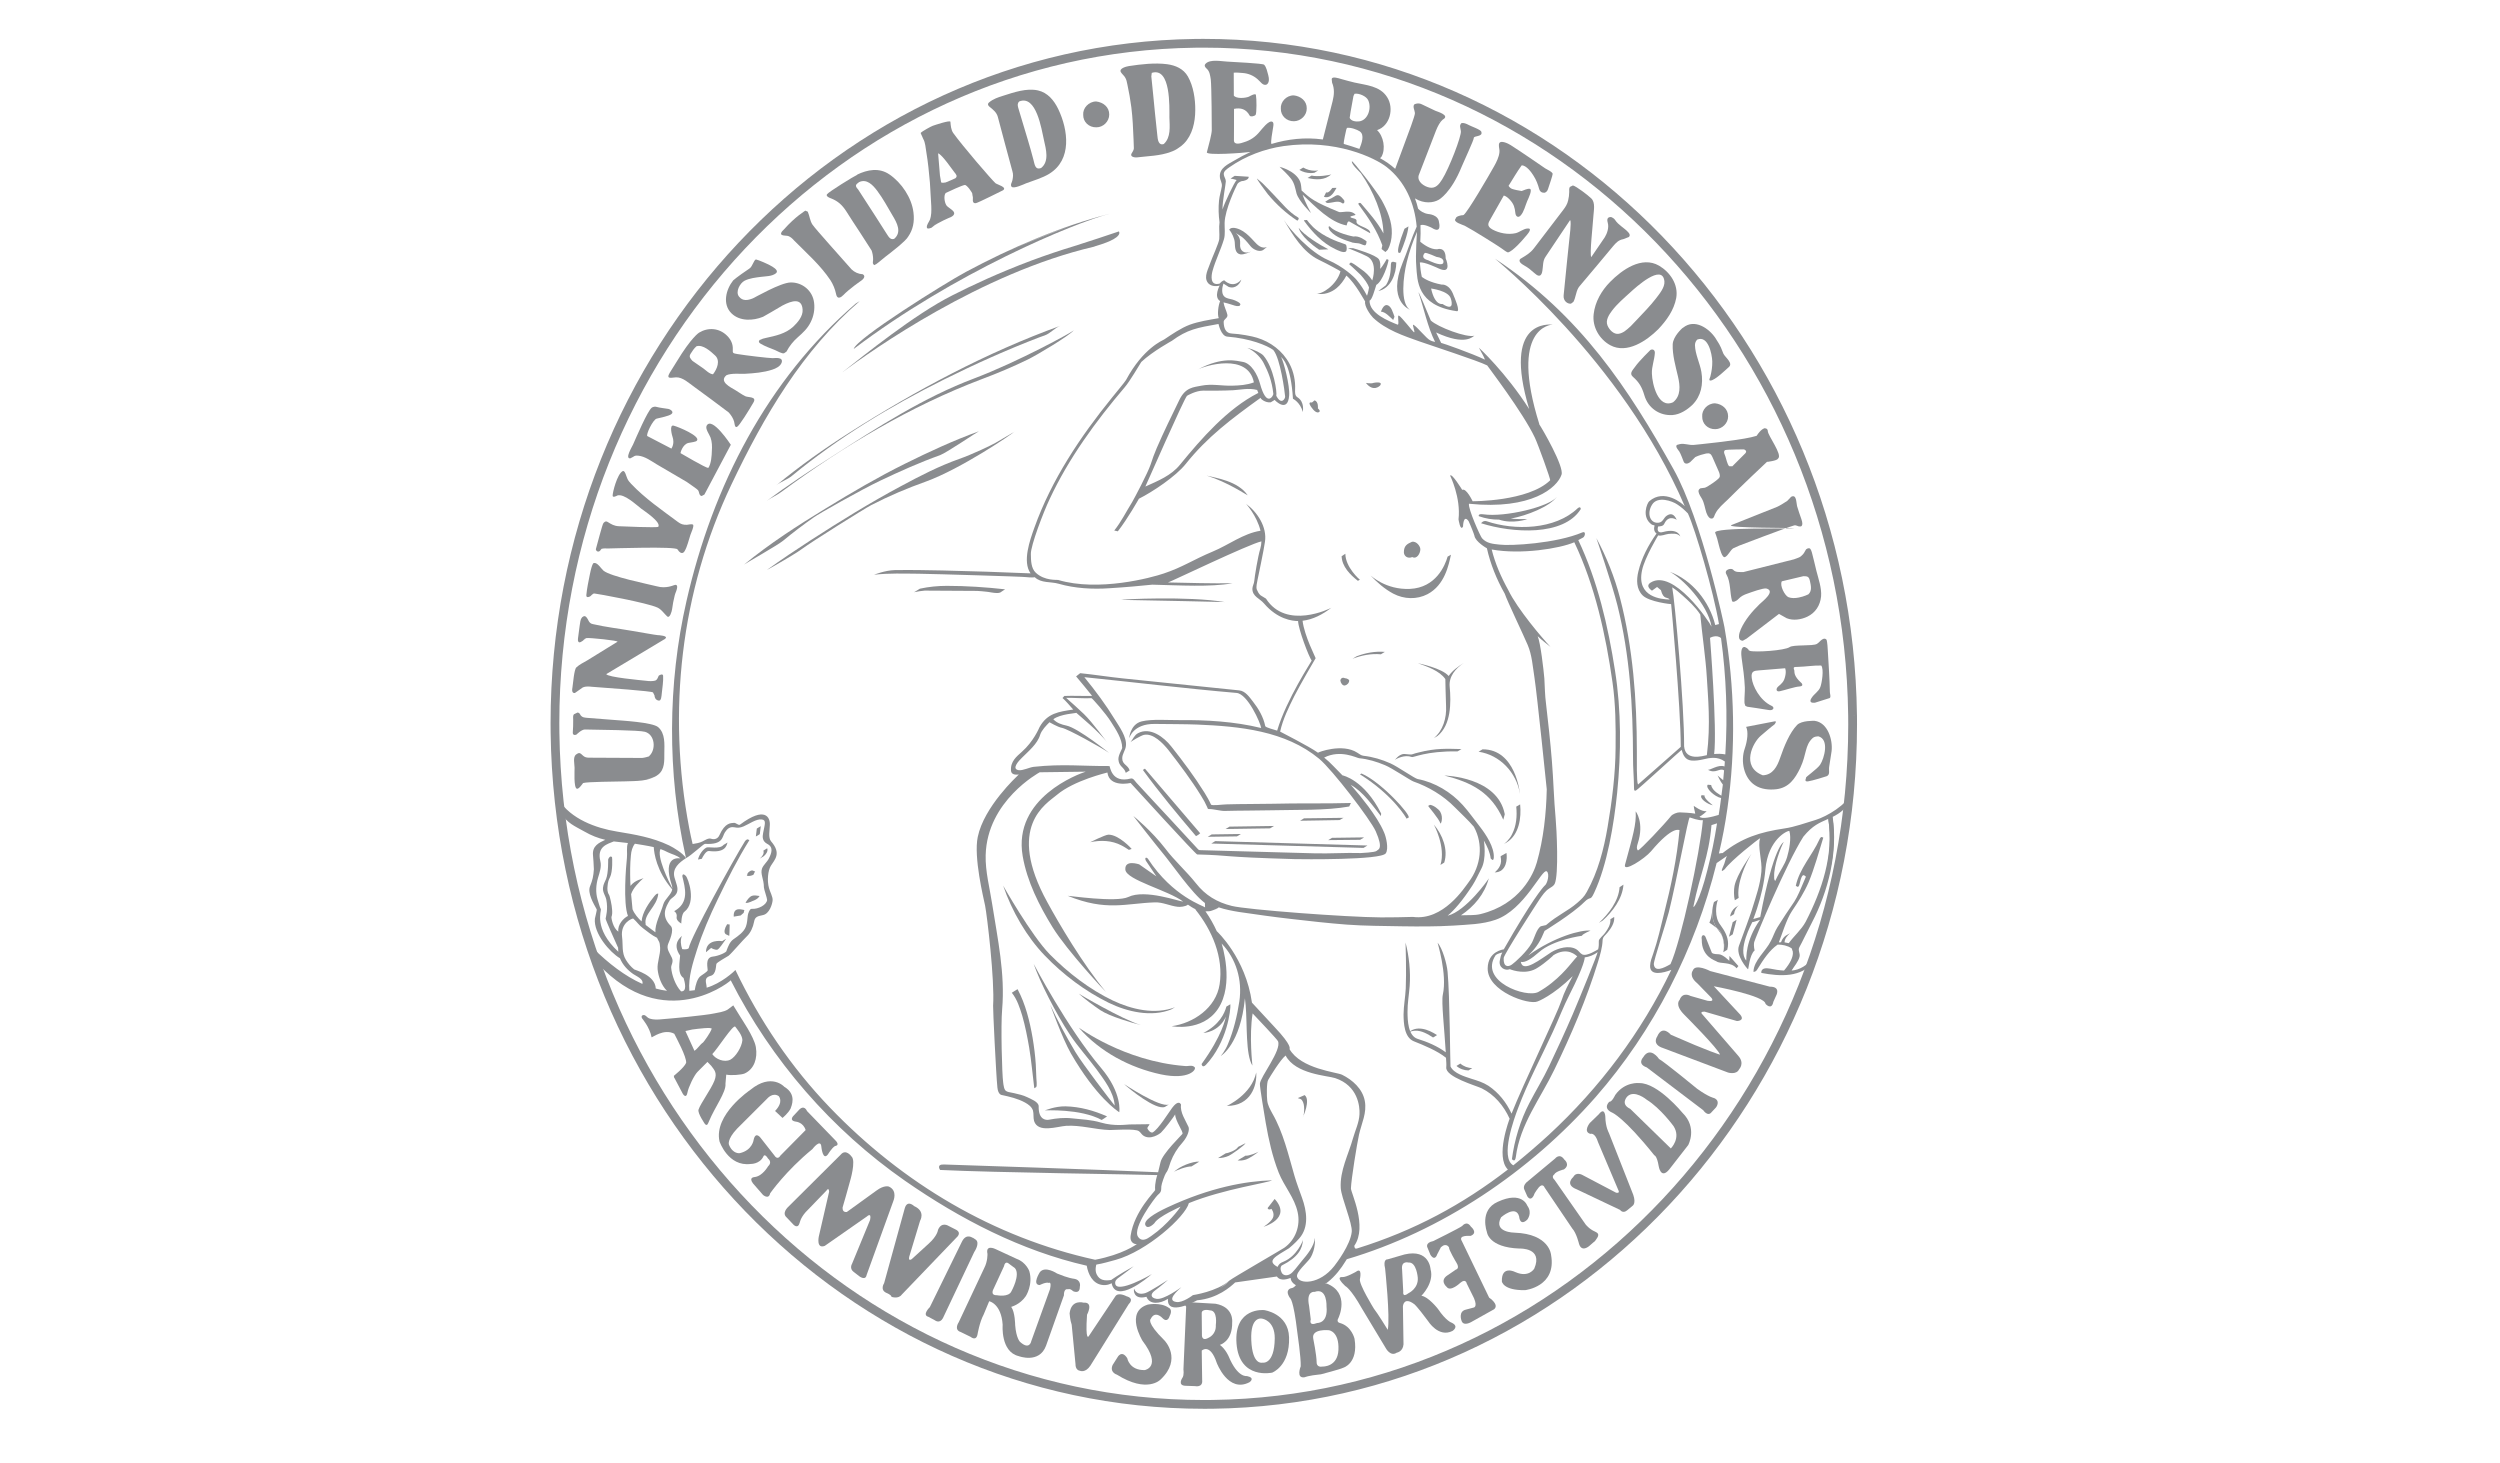<?xml version="1.0" encoding="utf-8"?>
<!-- Generator: Adobe Illustrator 17.0.0, SVG Export Plug-In . SVG Version: 6.00 Build 0)  -->
<!DOCTYPE svg PUBLIC "-//W3C//DTD SVG 1.1//EN" "http://www.w3.org/Graphics/SVG/1.1/DTD/svg11.dtd">
<svg version="1.1" id="Layer_1" xmlns="http://www.w3.org/2000/svg" xmlns:xlink="http://www.w3.org/1999/xlink" x="0px" y="0px"
	 width="123px" height="72px" viewBox="0 0 123 72" enable-background="new 0 0 123 72" xml:space="preserve">
<rect fill="#FFFFFF" width="123" height="72"/>
<g>
	<path fill="#8A8C8F" d="M66.381,33.481c-0.002,0.123-0.106,0.225-0.215,0.246c-0.11,0.015-0.201-0.115-0.219-0.238
		c0.002-0.093,0.093-0.186,0.217-0.123C66.287,33.375,66.377,33.439,66.381,33.481z"/>
	<path fill="#8A8C8F" d="M60.534,49.41l-0.195,0.113c-0.097,0.354-0.351,0.892-1.133,1.3c0,0,0.757-0.029,1.108-0.803
		c-0.021,0.086-0.179,0.928-1.195,2.329c0,0,0.028,0.227,0.212,0.041C60.376,51.276,60.561,49.669,60.534,49.41z"/>
	<path fill="#8A8C8F" d="M69.438,50.732c0.081-0.087-0.154,0.072-0.051,0.027c0.073-0.032,0.157-0.041,0.238-0.048
		c0.315-0.016,0.626,0.168,0.882,0.335l0.195-0.119c-0.423-0.281-1.04-0.52-1.453-0.078L69.438,50.732z"/>
	<path fill="#8A8C8F" d="M71.659,52.444c0.156,0.143,0.374,0.218,0.59,0.222l0.188-0.118c-0.209,0.002-0.429-0.08-0.588-0.222
		L71.659,52.444z"/>
	<path fill="#8A8C8F" d="M77.772,25.05c0.006-0.099-0.067-0.119-0.148-0.045c-1.121,1.071-3.115,1.103-4.481,0.64
		c-0.168-0.055-0.273,0.099-0.273,0.099C74.415,26.234,76.926,26.39,77.772,25.05z"/>
	<path fill="#8A8C8F" d="M72.991,25.305c-0.303-0.043-0.231,0.093-0.231,0.093c0.335,0.118,0.667,0.172,0.994,0.168
		c0.671,0.231,1.399-0.026,1.399-0.026c-0.203,0.001-0.54,0.004-0.822-0.024c0.81-0.152,1.886-0.583,2.268-1.07
		C76.211,24.939,74.038,25.456,72.991,25.305z"/>
	<path fill="#8A8C8F" d="M59.365,23.399l-0.028-0.012L59.365,23.399z"/>
	<path fill="#8A8C8F" d="M61.388,24.372c-0.477-0.711-1.58-0.858-2.023-0.973C60.39,23.714,61.343,24.36,61.388,24.372z"/>
	<path fill="#8A8C8F" d="M69.485,27.407c0.221,0.122,0.397-0.178,0.396-0.387c-0.002-0.147-0.189-0.402-0.409-0.365
		c-0.222,0.098-0.404,0.182-0.401,0.521C69.078,27.363,69.256,27.502,69.485,27.407z"/>
	<path fill="#8A8C8F" d="M67.585,18.836c-0.135,0.055-0.382,0.002-0.382,0.002c0.37,0.481,0.696,0.132,0.696,0.132
		C68.068,18.74,67.585,18.836,67.585,18.836z"/>
	<path fill="#8A8C8F" d="M64.679,19.696l-0.133,0.109c0,0-0.218-0.062-0.065,0.174c0,0,0.223,0.371,0.391,0.306
		c0,0,0.151-0.038-0.032-0.192C64.84,20.092,64.882,19.767,64.679,19.696z"/>
	<path fill="#8A8C8F" d="M32.38,35.774c-0.283-0.239-1.799-0.321-2.176-0.353c-0.377-0.03-1.275-0.103-1.342-0.105
		c-0.11-0.014-0.207-0.016-0.285-0.111c-0.055-0.078-0.054-0.135-0.16-0.149l-0.16,0.077h-0.006v0.005v-0.005
		c-0.08,0.057-0.048,0.209-0.05,0.292c0.006,0.207-0.008,0.403-0.019,0.605c-0.008,0.14,0.092,0.148,0.176,0.114
		c-0.003,0.006,0.25-0.256,0.419-0.253c0.689,0.016,2.673,0.03,2.956,0.114c0.493,0.139,0.556,0.87,0.21,1.19l-0.005,0.016
		c-0.005,0.006-0.245,0.076-0.347,0.08c-0.88-0.002-1.753-0.01-2.629-0.013c-0.113-0.002-0.203-0.028-0.285-0.106
		c-0.072-0.065-0.144-0.155-0.241-0.106v-0.006l-0.013,0.013l-0.084,0.051c-0.159,0.126-0.072,0.464-0.07,0.65
		c0.004,0.13-0.05,0.974,0.109,1.03c0.088,0.037,0.246-0.192,0.311-0.278c0.215-0.066,1.603-0.068,2.044-0.082
		c0.54-0.024,1.202,0.02,1.654-0.336c0.322-0.251,0.298-0.683,0.298-1.051C32.69,36.614,32.739,36.085,32.38,35.774z M28.483,36.001
		l0.062-0.062l0.006-0.006L28.483,36.001z M31.814,38.341c0.187-0.038,0.328-0.087,0.436-0.149
		C32.131,38.277,31.976,38.315,31.814,38.341z"/>
	<polyline fill="#8A8C8F" points="72.638,6.683 72.63,6.69 72.638,6.69 72.638,6.683 	"/>
	<line fill="#8A8C8F" x1="28.678" y1="33.819" x2="28.678" y2="33.819"/>
	<path fill="#8A8C8F" d="M32.354,31.248c-0.073,0-0.923-0.154-1.281-0.213c-0.63-0.11-1.275-0.183-1.905-0.329
		c-0.117-0.022-0.168-0.081-0.22-0.183c-0.037-0.081-0.132-0.256-0.234-0.198h-0.007l-0.088,0.059l0.015-0.008v0.008
		c-0.095,0.102-0.081,0.249-0.117,0.418c-0.029,0.205-0.051,0.417-0.081,0.615c-0.015,0.11,0.015,0.234,0.139,0.168v0.007
		l0.015-0.015l0.073-0.044c0.073-0.051,0.11-0.11,0.191-0.139c0.103-0.029,1.626,0.124,1.523,0.183
		c0.095-0.058-1.113,0.682-1.487,0.916c-0.176,0.103-0.381,0.198-0.535,0.345c-0.11,0.103-0.161,0.798-0.19,0.981
		c-0.058,0.278,0.066,0.278,0.103,0.278c0.007,0,0.015,0,0.015,0l0.395-0.278c0.139-0.059,0.293-0.044,0.447-0.029
		c0.769,0.058,2.959,0.212,3.003,0.278l0.073,0.147c0.015,0.227,0.183,0.249,0.183,0.249c0.161,0.058,0.161-0.242,0.176-0.352
		c0.029-0.286,0.081-0.586,0.066-0.864c-0.015-0.139-0.212-0.008-0.212-0.008c-0.022,0.015-0.066,0.227-0.191,0.249
		c-0.11,0.029-0.278,0.029-0.425,0.007c-0.271-0.029-1.904-0.176-1.97-0.329c0.542-0.329,2.871-1.714,2.871-1.721v0.007l0.029-0.029
		C32.911,31.278,32.398,31.248,32.354,31.248 M28.692,31.475l0.029-0.022l0.132-0.073L28.692,31.475"/>
	<polyline fill="#8A8C8F" points="28.656,33.819 28.546,33.893 28.656,33.819 	"/>
	<path fill="#8A8C8F" d="M75.479,12.204c-0.185,0.247-0.39,0.358-0.66,0.522l-0.005,0c-0.018,0.016-0.184,0.141,0.18,0.337
		c0.183,0.097,0.35,0.24,0.505,0.378c0.319,0.3,0.372-0.032,0.385-0.112c0.044-0.245,0.01-0.49,0.161-0.703
		c0.397-0.598,0.803-1.195,1.2-1.793c0.056,0.007,0.022,0.356,0.014,0.484c-0.045,0.418-0.27,2.572-0.329,3.223
		c-0.022,0.269,0.194,0.424,0.364,0.399l0.115-0.085c0.116-0.201,0.122-0.475,0.244-0.687c0.043-0.076,0.113-0.137,0.164-0.208
		c0.515-0.606,1.025-1.218,1.535-1.832c0.149-0.177,0.277-0.319,0.513-0.36l0.274-0.106c0.056-0.052,0.07-0.122-0.024-0.228
		c-0.198-0.222-0.488-0.356-0.653-0.611c-0.077-0.118-0.207-0.139-0.195-0.145c-0.016,0.012-0.265-0.041-0.163,0.295
		c0.063,0.217-0.029,0.507-0.145,0.696c-0.227,0.327-0.447,0.655-0.669,0.982c-0.088-0.13,0.078-1.574,0.105-2.021
		c0.016-0.268,0.108-0.657-0.102-0.865c-0.137-0.139-0.748-0.607-0.906-0.64l-0.148,0.073c-0.048,0.069-0.032,0.163-0.033,0.25
		c-0.003,0.139-0.019,0.279-0.054,0.417c-0.038,0.176-0.131,0.321-0.24,0.463C76.686,10.615,75.734,11.87,75.479,12.204z"/>
	<polyline fill="#8A8C8F" points="29.154,29.242 29.139,29.242 29.125,29.256 29.154,29.242 	"/>
	<path fill="#8A8C8F" d="M33.067,29.973c0.028-0.227,0.072-0.448,0.127-0.669c0.024-0.11,0.083-0.214,0.108-0.325
		c0.055-0.219-0.052-0.227-0.154-0.183c-0.017,0-0.389,0.177-0.825,0.052c-0.432-0.109-2.297-0.484-2.637-0.776
		c-0.11-0.097-0.305-0.422-0.466-0.367v-0.006c-0.005,0.006-0.078-0.043-0.203,0.579c-0.064,0.331-0.138,0.657-0.169,0.995
		c-0.008,0.134,0.084,0.106,0.134,0.091c0.125-0.032,0.145-0.171,0.27-0.163c0.123,0.008,2.591,0.455,3.099,0.693
		c0.196,0.092,0.316,0.288,0.471,0.431C32.956,30.443,33.054,30.071,33.067,29.973z M29.121,29.243l0.034-0.024L29.121,29.243z"/>
	<path fill="#8A8C8F" d="M85.169,25.84c-0.2,0.147,3.168,0.124,3.099,0.15c-0.075,0.035-3.999-0.059-3.882,0.223
		c0.08,0.2,0.138,0.417,0.185,0.623c0.033,0.116,0.157,0.657,0.31,0.567c0.155-0.085,0.227-0.298,0.387-0.423
		c0.097-0.046,0.199-0.089,0.297-0.134c0,0,2.309-0.883,2.705-0.995c0.119-0.032,0.191,0.069,0.292,0.048
		c0,0.012,0.203,0.029,0.065-0.361c-0.075-0.211-0.149-0.423-0.212-0.639c-0.041-0.172-0.023-0.596-0.284-0.458v-0.006l-0.196,0.207
		c-0.034,0.028-0.412,0.263-0.493,0.291C87.012,25.106,85.169,25.84,85.169,25.84z M85.182,27.03l0.049-0.033h0.003L85.182,27.03z
		 M85.246,26.986l-0.011,0.011L85.246,26.986z"/>
	<path fill="#8A8C8F" d="M38.711,11.599c0.159,0.016,0.27,0.135,0.367,0.242c0.609,0.613,1.291,1.214,1.777,1.941
		c0.132,0.207,0.229,0.436,0.28,0.684c0.072,0.356,0.337,0.072,0.337,0.066v0.006c0.323-0.338,0.883-0.717,0.913-0.739
		c0.051-0.034,0.246-0.204,0.061-0.307h-0.005c-0.208-0.011-0.394-0.096-0.547-0.241c-0.459-0.524-1.764-1.971-1.918-2.196
		c-0.132-0.195-0.139-0.428-0.235-0.641l-0.116-0.049l0.005-0.006c-0.005,0.006-0.491,0.286-1.057,0.925
		c-0.057,0.065-0.127,0.108-0.146,0.202C38.407,11.599,38.666,11.593,38.711,11.599z"/>
	<path fill="#8A8C8F" d="M78.408,15.456c-0.076,0.628,0.285,1.242,0.819,1.53c0.816,0.443,1.787-0.217,2.359-0.788
		c0.411-0.435,0.77-0.933,0.885-1.537c0.115-0.67-0.308-1.275-0.846-1.59c-0.85-0.492-1.823,0.204-2.411,0.803
		C78.797,14.298,78.476,14.85,78.408,15.456z M80.207,14.387c0.242-0.222,1.589-1.464,1.682-0.545
		c0.029,0.304-0.261,0.635-0.424,0.853c-0.279,0.36-0.603,0.687-0.913,1.018c-0.098,0.097-0.208,0.224-0.323,0.338
		c-0.111,0.102-0.208,0.187-0.305,0.254c-0.086,0.057-0.188,0.101-0.285,0.118c-0.245,0.041-0.466-0.203-0.55-0.409
		c-0.108-0.26,0.079-0.535,0.219-0.724C79.563,14.95,79.896,14.671,80.207,14.387z"/>
	<path fill="#8A8C8F" d="M33.261,18.565c0.328-0.014,0.655,0.301,0.904,0.476c0.567,0.415,1.135,0.83,1.694,1.257
		c0.115,0.136,0.215,0.278,0.262,0.455c0.017,0.047,0.021,0.316,0.142,0.248h0.004V20.99c0.079,0.008,0.606-0.843,0.804-1.191
		c0.176-0.298-0.254-0.234-0.405-0.306c-0.162-0.079-0.323-0.201-0.474-0.29c-0.256-0.153-0.836-0.428-0.447-0.745
		c0.25-0.105,0.644-0.058,0.914-0.068c0.442-0.025,0.904-0.061,1.337-0.203c0.171-0.054,0.409-0.166,0.465-0.358
		c0.078-0.273-0.323-0.211-0.448-0.208c-0.175,0.002-1.334-0.135-1.734-0.202c-0.195-0.04-0.243-0.024-0.226-0.221
		c0.016-0.273-0.097-0.5-0.29-0.689c-0.382-0.376-0.929-0.412-1.369-0.143c-0.006,0.006-0.371,0.219-1.106,1.434
		c-0.116,0.184-0.229,0.368-0.34,0.546C32.751,18.683,33.051,18.572,33.261,18.565z M35.047,18.448l-0.029,0.006l0.033-0.011
		L35.047,18.448z M33.979,17.404c0.082-0.133,0.169-0.265,0.289-0.368c0.319-0.098,0.701,0.255,0.912,0.451
		c0.277,0.251,0.099,0.673-0.099,0.926c-0.159,0.001-0.368-0.207-0.474-0.285c-0.184-0.127-0.362-0.254-0.539-0.373
		C33.958,17.63,33.885,17.552,33.979,17.404z"/>
	<path fill="#8A8C8F" d="M85.915,31.428l0.006-0.006v0.006l1.605-1.224l0.38,0.213c0.324,0.13,0.708,0.069,1.016-0.077
		c0.393-0.188,0.633-0.55,0.676-0.999c0.032-0.413-0.129-0.854-0.229-1.248c-0.078-0.305-0.138-0.602-0.223-0.908
		c-0.048-0.159-0.087-0.241-0.194-0.203l-0.011,0l0.006-0.006l-0.017,0.011l-0.034,0.021H88.89l-0.011,0.006l-0.027,0.023
		l0.006-0.006L88.8,27.129c-0.049,0.111-0.141,0.203-0.244,0.275c-0.091,0.046-0.193,0.078-0.296,0.116
		c-0.137,0.039-2.054,0.514-2.49,0.627c-0.175-0.009-0.389,0.026-0.498-0.116c-0.084-0.101-0.474-0.011-0.334,0.226
		c0.219,0.384,0.162,0.896,0.278,1.308c0.025,0.093,0.202,0.027,0.324-0.104c0.12-0.131,0.269-0.199,0.423-0.252
		c0.177-0.062,0.792-0.292,0.948-0.254c0.459,0.133-0.183,0.62-0.339,0.769c-0.362,0.353-0.709,0.759-0.921,1.227
		c-0.079,0.178-0.204,0.561,0.095,0.574L85.915,31.428z M88.957,29.258l-0.051,0.021L88.957,29.258z M88.728,28.348l0.045-0.023
		L88.728,28.348c0.215-0.002,0.275,0.03,0.321,0.24c0.052,0.229,0.108,0.481-0.075,0.652c-0.086,0.039-0.184,0.083-0.285,0.111
		l-0.187,0.047c-0.181,0.037-0.363,0.039-0.509-0.016c-0.178-0.069-0.449-0.588-0.325-0.783
		C88.018,28.512,88.377,28.432,88.728,28.348z M87.662,28.58l-0.006,0.007l-0.027,0.017L87.662,28.58z M87.616,28.608h0.012
		l-0.018,0.012L87.616,28.608z"/>
	<path fill="#8A8C8F" d="M37.54,15.587c0.038-0.016,0.707-0.403,0.958-0.556c0.481-0.252,0.951-0.375,0.99,0.198
		c0.027,0.332-0.246,0.641-0.464,0.847c-0.38,0.347-0.867,0.446-1.349,0.552c-0.096,0.015-0.193,0.049-0.277,0.094V16.71
		c-0.017,0.012-0.139,0.102,0.022,0.199c0.224,0.133,0.477,0.221,0.722,0.32c0.079,0.03,0.346,0.194,0.437,0.15l0.116-0.08
		c0.145-0.277,0.325-0.501,0.556-0.705c0.258-0.227,0.482-0.433,0.635-0.745c0.149-0.295,0.207-0.625,0.169-0.947
		c-0.067-0.602-0.583-1.016-1.153-1.005c-0.497,0.006-1.764,0.743-1.857,0.78c-0.251,0.105-0.51,0.145-0.687-0.086
		c-0.187-0.236,0.049-0.664,0.277-0.781c0.244-0.122,0.545-0.156,0.818-0.19c0.226-0.031,0.529-0.018,0.725-0.176
		c0.235-0.199-0.498-0.484-0.623-0.546c-0.13-0.06-0.334-0.13-0.334-0.124c-0.111-0.072-0.188,0.347-0.354,0.442
		c-0.063,0.033-0.68,0.468-0.796,0.581c-0.358,0.455-0.538,1.173-0.08,1.621C36.4,15.818,37.055,15.785,37.54,15.587z"/>
	<path fill="#8A8C8F" d="M82.558,18.53c0.105,0.452,0.149,0.949-0.242,1.261c-0.729,0.334-1.029-0.883-1.043-1.412
		c-0.014-0.345,0.127-0.668,0.146-1.018c0.003-0.151-0.11-0.201-0.224-0.14l0.008-0.005c0,0-0.561,0.546-0.752,0.823
		c-0.122,0.173-0.304,0.331-0.113,0.499c0.305,0.265,0.447,0.512,0.563,0.906c0.184,0.634,0.747,1.019,1.389,0.976
		c0.364-0.027,0.706-0.247,0.973-0.498c0.435-0.434,0.545-1.026,0.445-1.624c-0.076-0.439-0.305-0.87-0.316-1.318
		c0.002-0.106,0.038-0.199,0.113-0.273c0.529-0.215,0.725,0.687,0.739,1.073c0.006,0.252-0.033,0.508-0.095,0.746
		c-0.019,0.068-0.095,0.189-0.004,0.197c0.214,0.022,0.872-0.634,0.906-0.656c0.241-0.194-0.16-0.471-0.257-0.66
		c-0.065-0.135-0.097-0.276-0.174-0.405c-0.042-0.097-0.107-0.18-0.161-0.273c-0.273-0.489-0.966-1.019-1.534-0.687l-0.159,0.107
		c-0.011,0.011-0.442,0.393-0.469,0.782C82.277,17.467,82.439,18.019,82.558,18.53z"/>
	<path fill="#8A8C8F" d="M89.278,35.465c-0.011-0.001-0.637-0.025-0.861,0.203c-0.37,0.382-0.644,1.064-0.83,1.609
		c-0.15,0.44-0.366,0.849-0.858,0.868c-1.094-0.422-0.491-1.621-0.091-1.952c0.305-0.255,0.474-0.41,0.666-0.55
		c0,0,0.169-0.201-0.024-0.146l-1.371,0.265c0.118,0.237,0.063,0.684-0.068,1.071c-0.216,0.62-0.041,1.447,0.498,1.797
		c0.305,0.205,0.71,0.243,1.068,0.199c0.606-0.08,0.909-0.509,1.168-1.052c0.318-0.676,0.215-1.097,0.606-1.462
		c0.081-0.075,0.183-0.079,0.283-0.087c0.55,0.145,0.294,1.085,0.084,1.401c-0.14,0.207-0.746,0.626-0.69,0.633
		c0.023,0.005-0.129,0.208,0.092,0.183c0.219-0.031,0.891-0.242,0.935-0.259c0.172-0.094,0.074-0.273,0.114-0.482
		c0.018-0.146,0.103-0.645,0.116-0.75C90.178,36.397,89.927,35.546,89.278,35.465z"/>
	<path fill="#8A8C8F" d="M40.896,9.764c0.335,0.132,0.544,0.328,0.735,0.623c0.225,0.356,0.455,0.71,0.691,1.065
		c0.191,0.291,0.376,0.58,0.563,0.876c0.046,0.136,0.072,0.276,0.073,0.423c0.004,0.104-0.061,0.226,0.062,0.292l0.099-0.055
		c0.146-0.101,0.288-0.239,0.436-0.351c0.228-0.172,1.031-0.79,1.132-1.002c0.227-0.33,0.314-0.712,0.256-1.179
		c-0.086-0.731-0.59-1.467-1.179-1.871c-0.505-0.349-1.084-0.24-1.603,0.011l0.029-0.005c-0.189,0.087-1.423,0.85-1.504,0.97
		C40.62,9.664,40.838,9.745,40.896,9.764z M42.267,8.96c0.375-0.177,0.674,0.137,0.893,0.429c0.285,0.379,0.513,0.805,0.753,1.213
		c0.218,0.362,0.469,0.821,0.078,1.151c-0.207,0.065-0.285-0.135-0.396-0.295c-0.175-0.278-0.354-0.55-0.529-0.829
		c-0.285-0.438-0.567-0.87-0.848-1.31l-0.026,0.018l0.026-0.018C42.042,9.13,42.106,9.078,42.267,8.96z"/>
	<path fill="#8A8C8F" d="M48.686,5.254c0.165,0.132,0.345,0.27,0.406,0.494c0.234,0.892,0.476,1.784,0.718,2.677
		c0.048,0.147,0.033,0.291,0.002,0.436c-0.019,0.117-0.116,0.214-0.047,0.321c0.09,0.13,0.615-0.12,0.714-0.161
		c0.388-0.148,0.795-0.256,1.151-0.475c1.116-0.692,0.931-2.144,0.435-3.181c-0.213-0.438-0.521-0.805-0.992-0.915
		c-0.563-0.128-1.198,0.096-1.726,0.264c-0.235,0.072-0.494,0.159-0.69,0.33C48.576,5.117,48.609,5.194,48.686,5.254z M50.149,4.99
		c0.841-0.331,1.094,1.372,1.213,1.9c0.103,0.457,0.27,1.057-0.143,1.379c-0.296,0.104-0.312-0.182-0.375-0.41
		c-0.083-0.323-0.176-0.646-0.272-0.968c-0.161-0.529-0.316-1.059-0.475-1.587C50.06,5.174,50.056,5.075,50.149,4.99z"/>
	<path fill="#8A8C8F" d="M55.342,3.788c0.077,0.113,0.103,0.248,0.128,0.383c0.079,0.363,0.143,0.732,0.192,1.106
		c0.066,0.527,0.088,1.07,0.11,1.609c0.005,0.139,0.006,0.273,0.014,0.413c-0.002,0.088-0.072,0.184-0.116,0.259
		c-0.084,0.161,0.165,0.196,0.254,0.187c0.554-0.068,1.153-0.073,1.675-0.271c0.148-0.05,0.28-0.116,0.401-0.208
		c0.091-0.056,0.171-0.124,0.251-0.203c0.417-0.424,0.555-1.061,0.556-1.645c0.005-0.543-0.089-1.174-0.362-1.654
		c-0.219-0.384-0.61-0.549-1.026-0.606c-0.602-0.078-1.276,0.001-1.874,0.092c-0.097,0.015-0.5,0.104-0.401,0.294
		C55.195,3.633,55.286,3.705,55.342,3.788z M56.667,3.585c0.943-0.295,0.866,1.682,0.868,2.19c0.013,0.455,0.08,0.987-0.277,1.311
		c-0.262,0.089-0.3-0.217-0.318-0.433c-0.038-0.351-0.075-0.703-0.112-1.059c-0.056-0.611-0.122-1.221-0.183-1.836L56.667,3.585z
		 M56.627,3.595l0.006-0.005L56.61,3.622L56.627,3.595z"/>
	<path fill="#8A8C8F" d="M45.576,7.489c0.084,0.496,0.132,0.995,0.176,1.497c0.026,0.386,0.047,0.771,0.067,1.156
		c0.006,0.234,0.013,0.45-0.07,0.676c-0.048,0.115-0.175,0.253-0.145,0.387c0.021,0.088,0.225-0.001,0.225-0.001l0.075-0.057
		c0.224-0.193,0.829-0.448,0.873-0.463c0.091-0.045,0.18-0.108,0.168-0.207c-0.014-0.134-0.316-0.264-0.387-0.382
		c-0.089-0.141-0.138-0.475-0.029-0.6c0.184-0.091,0.799-0.374,0.936-0.394c0.106-0.016,0.375,0.381,0.373,0.434
		c-0.002,0.081,0.041,0.153,0.027,0.247c-0.013,0.127,0.013,0.238,0.154,0.212c0.113-0.021,1.312-0.624,1.324-0.629
		c0.239-0.152-0.288-0.286-0.366-0.352c-0.188-0.168-1.609-1.815-2.081-2.473c-0.103-0.149-0.122-0.364-0.135-0.546
		c-0.003-0.099-0.78,0.164-0.873,0.197c-0.064,0.021-0.536,0.273-0.593,0.354l0.127,0.288C45.529,7.015,45.539,7.284,45.576,7.489z
		 M46.452,9.533l0.024-0.017L46.452,9.533z M46.949,8.465c0.094,0.113,0.176,0.208,0.056,0.305
		c-0.029,0.016-0.394,0.178-0.478,0.206c-0.085,0.02-0.164,0.024-0.222,0l-0.059-0.341c-0.027-0.338-0.091-1.061-0.091-1.092
		C46.363,7.616,46.851,8.347,46.949,8.465z M46.186,10.933c-0.119,0.074-0.224,0.164-0.332,0.249
		C45.922,11.12,46.037,11.024,46.186,10.933z"/>
	<path fill="#8A8C8F" d="M83.346,21.889c-0.261,0.025-0.472-0.091-0.7-0.038l-0.137,0.038c-0.113,0.073,0.076,0.27,0.108,0.317
		c0.075,0.113,0.192,0.441,0.215,0.496c0.054,0.147,0.2,0.126,0.316,0.042l0.262-0.257c0.173-0.083,0.361-0.138,0.536-0.176
		c0.17-0.03,0.237,0.023,0.3,0.165c0.087,0.205,0.184,0.407,0.269,0.613c0.056,0.129,0.119,0.235,0.095,0.374
		c-0.021,0.106-0.598,0.494-0.729,0.533l-0.207,0.027l-0.006,0c0,0-0.12,0.047-0.1,0.171c0.021,0.134,0.113,0.247,0.174,0.359
		c0.108,0.195,0.141,0.459,0.211,0.67c0.154,0.429,0.345,0.259,0.339,0.259c0.052-0.058,0.059-0.134,0.108-0.22
		c0.129-0.26,0.386-0.47,0.593-0.669c0.596-0.599,1.895-1.836,1.936-1.864c0.016-0.006,0.509-0.059,0.545-0.163l0.011-0.006
		l0.011-0.006h-0.011c0.223-0.177-0.507-1.127-0.509-1.342c-0.002-0.158-0.17-0.138-0.159-0.144
		c-0.024,0.012-0.159,0.025-0.393,0.375l-0.272,0.071C85.409,21.685,83.526,21.871,83.346,21.889z M83.372,22.51v-0.006h0.006
		L83.372,22.51z M86.938,22.718l0.013-0.006l0.012-0.01l0.022-0.006l-0.047,0.027V22.718z M86.921,22.729l0.006,0l-0.023,0.01
		L86.921,22.729z M85.225,22.948l0.005-0.006l0.035-0.021L85.225,22.948z M85.277,22.921l-0.009,0l-0.006,0.004l0.019-0.016
		L85.277,22.921z M84.869,22.147c0.125-0.039,0.931-0.032,0.936-0.038c-0.005,0.006,0.186,0.057,0.065,0.194l-0.641,0.639
		l-0.157-0.004c-0.099-0.119-0.129-0.329-0.181-0.476C84.859,22.351,84.772,22.237,84.869,22.147z"/>
	<path fill="#8A8C8F" d="M31.011,22.551l0.137-0.072c0.08-0.057,0.126-0.074,0.259-0.059c0.326,0.032,0.639,0.266,0.912,0.43
		c0.496,0.291,0.998,0.582,1.499,0.879h-0.005c0.116,0.086,0.482,0.326,0.532,0.391c0.072,0.103,0.034,0.251,0.175,0.285
		l0.136-0.073l0.006,0l-0.006,0l1.3-2.449c0,0-0.929-1.422-1.189-0.939c-0.082,0.151,0.142,0.443,0.191,0.583
		c0.075,0.211,0.082,0.438,0.065,0.66c-0.004,0.204-0.03,0.642-0.176,0.837c-0.134-0.003-1.305-0.696-1.361-0.726
		c-0.021-0.011,0.102-0.44,0.383-0.505c0.126-0.031,0.374-0.043,0.425-0.119c0.157-0.219-0.883-0.661-1.152-0.732
		c-0.229-0.058-0.076,0.495-0.045,0.582c0.025,0.065,0.083,0.318-0.064,0.548c-0.295-0.153-1.082-0.568-1.182-0.615
		c-0.089-0.05,0.271-0.817,0.459-0.86c0.207-0.048,0.587-0.129,0.707-0.212c0.173-0.113-0.029-0.246-0.14-0.267
		c-0.196-0.032-0.394-0.049-0.585-0.1c-0.118-0.032-0.226,0.037-0.226,0.042c-0.207,0.154-0.765,1.465-0.92,1.811
		C31.101,21.977,30.728,22.576,31.011,22.551z M33.127,22.016l-0.046,0.046L33.127,22.016z M31.233,22.411l-0.098,0.062
		L31.233,22.411z"/>
	<path fill="#8A8C8F" d="M73.51,8.181c-0.304,0.541-1.277,2.211-1.496,2.394c-0.414,0.055-0.379,0.16-0.393,0.177
		c-0.167,0.171,0.343,0.305,0.44,0.353c0.435,0.227,1.637,0.988,1.815,1.115c0.1,0.061,0.199,0.161,0.312,0.199
		c0.013,0,0.238-0.017,0.939-0.865c0.081-0.098,0.277-0.345,0.01-0.311c-0.191,0.021-0.376,0.179-0.557,0.227
		c-0.374,0.091-0.824-0.001-1.148-0.177c-0.302-0.166-0.22-0.314-0.09-0.534c0.211-0.381,0.427-0.76,0.646-1.14
		c0.121,0.037,0.211,0.116,0.31,0.223c0.181,0.201,0.229,0.367,0.257,0.631c0.013,0.17,0.133,0.265,0.257,0.133
		c0.167-0.177,0.235-0.502,0.331-0.722c0.059-0.127,0.265-0.561,0.126-0.593c-0.108-0.025-0.308,0.076-0.404,0.108l-0.242-0.045
		c-0.184-0.047-0.292-0.043-0.402-0.21c0.21-0.333,0.41-0.684,0.644-1.006c0.224-0.016,0.488,0.345,0.586,0.509
		c0.131,0.202,0.217,0.432,0.279,0.66C75.795,9.522,76,9.48,76.005,9.48c0.065-0.023,0.127-0.079,0.157-0.178
		c0.059-0.18,0.229-0.672,0.23-0.748c-0.011-0.098-0.29-0.222-0.368-0.271c-0.568-0.386-1.124-0.777-1.703-1.146
		c-0.078-0.054-0.591-0.329-0.575,0.011c-0.003,0.116,0.041,0.222,0.027,0.337C73.751,7.725,73.627,7.973,73.51,8.181z
		 M71.986,10.602l-0.075,0.027l0.086-0.039L71.986,10.602z M72.014,10.587"/>
	<path fill="#8A8C8F" d="M85.846,33.819c0.008,0.229-0.025,0.484-0.019,0.711c0.002,0.111,0.015,0.089,0.046,0.2l0.1,0.042
		c0.013,0,0.866,0.126,1.035,0.159c0.246,0.052,0.319-0.128,0.163-0.2c-0.593-0.27-0.945-0.991-0.985-1.371
		c-0.045-0.345,0.118-0.359,0.367-0.378c0.431-0.037,0.854-0.068,1.278-0.105c0.042,0.128,0.033,0.246,0.002,0.39
		c-0.06,0.267-0.153,0.347-0.348,0.513c-0.128,0.113-0.096,0.271,0.08,0.229c0.25-0.052,0.743-0.223,0.97-0.234
		c0.23-0.019,0.106-0.155,0.106-0.161c-0.428-0.377-0.339-0.568-0.361-0.633c-0.07-0.181-0.008-0.162,0.173-0.17
		c0.384-0.009,0.763-0.076,1.152-0.067c0.144,0.182,0.027,0.881-0.044,1.059c-0.083,0.226-0.308,0.333-0.429,0.533
		c0,0-0.209,0.276,0.164,0.238l0.728-0.23c0.072-0.062,0.004-0.208,0.006-0.297c-0.014-0.7-0.063-1.372-0.104-2.073
		c-0.016-0.345-0.052-0.499-0.062-0.502c-0.049-0.056-0.118-0.074-0.221-0.005c-0.091,0.061-0.156,0.158-0.252,0.214
		c-0.206,0.118-1.153,0.026-1.341,0.157c-0.247,0.17-1.693,0.265-1.963,0.184c-0.083-0.061-0.076-0.12-0.226-0.181l-0.006-0.006
		c-0.236-0.046-0.184,0.411-0.169,0.522C85.756,32.848,85.824,33.324,85.846,33.819z M86.077,32.028 M86.066,32.016l-0.021-0.006
		l-0.055-0.048L86.066,32.016z M85.862,31.841l0.004,0.006l-0.01-0.007L85.862,31.841z"/>
	<path fill="#8A8C8F" d="M29.516,27.104c0.068-0.08,0.047-0.068,0.081-0.102c0.103-0.028,0.222-0.02,0.322-0.017
		c0.197-0.001,3.32-0.112,3.412,0.043c0.219,0.344,0.348,0.096,0.354,0.084c0.134-0.225,0.197-0.545,0.283-0.794
		c0.022-0.073,0.207-0.461,0.123-0.509c-0.074-0.037-0.221,0.006-0.294,0.011c-0.18,0.007-0.298-0.031-0.442-0.139
		c-0.783-0.583-1.628-1.162-2.304-1.878c-0.065-0.071-0.137-0.148-0.18-0.243c-0.06-0.117-0.12-0.446-0.241-0.378
		c-0.269,0.151-0.49,1.044-0.488,1.202c-0.003,0.128,0.23-0.002,0.23-0.006c0.335-0.109,0.94,0.469,1.173,0.645
		c0.122,0.096,1.013,0.67,0.839,0.9c-0.114,0.044-1.76-0.022-1.939-0.033c-0.229-0.011-0.366-0.096-0.55-0.211
		c-0.112-0.071-0.181,0.038-0.199,0.048v0.006h-0.005c-0.052,0.04-0.318,1.101-0.372,1.275C29.301,27.07,29.401,27.2,29.516,27.104z
		 M30.409,24.341l-0.037,0.023L30.409,24.341z M29.564,27.012l0.006-0.005l-0.029,0.035L29.564,27.012z"/>
	<path fill="#8A8C8F" d="M63.827,10.857c0.007,0,0.126-0.103,0.037-0.158c-0.469-0.273-0.808-0.717-1.185-1.105
		c-0.187-0.197-0.374-0.393-0.568-0.585l-0.272-0.227c-0.002,0.041,0.367,0.557,0.536,0.769
		C62.796,10.058,63.282,10.501,63.827,10.857z"/>
	<path fill="#8A8C8F" d="M61.531,12.119c0.122,0.148,0.407,0.299,0.608,0.188l0.192-0.153c-0.261,0.099-0.459-0.093-0.625-0.277
		c-0.171-0.185-0.331-0.358-0.544-0.497c-0.133-0.09-0.546-0.285-0.685-0.08v0.005c0.132,0.138,0.261,0.434,0.273,0.619
		c0.014,0.238,0.007,0.537,0.271,0.59c0.163,0.032,0.494-0.117,0.509-0.128l0.008-0.006c-0.326,0.138-0.566-0.048-0.523-0.397
		c0.029-0.333-0.194-0.495-0.215-0.519C61.057,11.646,61.103,11.578,61.531,12.119z M62.23,12.215L62.23,12.215l-0.013,0.005
		L62.23,12.215z"/>
	<path fill="#8A8C8F" d="M67.433,28.317L67.433,28.317c0.331,0.347,0.691,0.664,1.115,0.89c0.53,0.279,1.162,0.3,1.687,0.026
		c0.85-0.449,1.041-1.436,1.152-1.941l-0.165,0.095c-0.122,0.43-0.573,1.528-1.851,1.587C68.164,29.028,67.442,28.307,67.433,28.317
		z M70.227,28.789L70.227,28.789l-0.005,0L70.227,28.789z"/>
	<path fill="#8A8C8F" d="M66.008,27.365c0.017,0.513,0.421,0.913,0.793,1.206l0.006,0.006l0.1-0.054
		c-0.006,0-0.709-0.602-0.716-1.278L66.008,27.365z"/>
	<path fill="#8A8C8F" d="M71.274,33.259c-0.327-0.387-1.471-0.618-1.516-0.63c0.447,0.162,1.074,0.374,1.353,0.783
		c0,0.005,0.013,0.795,0.035,1.326c0.033,0.572-0.149,1.22-0.609,1.583l0.189-0.112c0.672-0.538,0.672-1.642,0.598-2.431
		c-0.045-0.504,0.29-0.886,0.695-1.163C71.762,32.779,71.459,32.989,71.274,33.259z"/>
	<path fill="#8A8C8F" d="M66.546,32.411c0.439-0.17,0.926-0.264,1.392-0.219l0.195-0.119c-0.472-0.04-0.96,0.049-1.394,0.219
		L66.546,32.411z"/>
	<path fill="#8A8C8F" d="M74.117,41.964l-0.271,0.153c-0.037,0.029,0.007,0.052,0.007,0.257c-0.014,0.323-0.308,0.542-0.315,0.549
		C74.147,42.916,74.161,42.213,74.117,41.964"/>
	<path fill="#8A8C8F" d="M74.791,39.576l-0.191,0.11c0.045,0.469,0.008,0.937-0.205,1.355c-0.058,0.124-0.146,0.242-0.242,0.344
		l-0.102,0.095c-0.01,0.01-0.057,0.042-0.056,0.042c0.001,0,0.004-0.002,0.01-0.006c-0.011,0.007-0.016,0.01-0.015,0.01
		c0.002,0,0.112-0.065,0.134-0.076C74.74,41.071,74.857,40.242,74.791,39.576"/>
	<path fill="#8A8C8F" d="M72.94,36.867l-0.194,0.118c1.047,0.157,1.864,1.016,2.038,2.071C74.779,39.032,74.577,36.856,72.94,36.867
		z"/>
	<path fill="#8A8C8F" d="M73.962,40.332l0.073-0.273c-0.355-1.834-2.917-1.898-2.973-1.904
		C72.398,38.493,73.371,38.983,73.962,40.332z"/>
	<path fill="#8A8C8F" d="M71.907,36.854c-0.704-0.015-1.245-0.056-2.117,0.169c-0.097,0.027-0.205,0.047-0.302,0.087
		c-0.097,0.04-0.366-0.037-0.48-0.006c-0.226,0.06-0.335,0.25-0.384,0.278c0.109-0.062,0.481-0.264,0.834-0.138
		c0.1,0.037,0.666-0.296,2.255-0.277L71.907,36.854z"/>
	<path fill="#8A8C8F" d="M59.051,41c-0.903-1.06-1.818-2.124-2.72-3.182l-0.064,0.039l-0.037,0.025
		c0.814,1.119,1.717,2.201,2.613,3.255l0.024-0.013h0.006l-0.006,0.006l0.011-0.011l0.068-0.04l0.013-0.013v0.006l0.068-0.057
		L59.051,41l-0.023,0.016v-0.005L59.051,41z"/>
	<path fill="#8A8C8F" d="M62.615,39.545c-0.785,0.017-1.48,0.006-2.271,0.03c-0.192,0.002-0.734,0.083-0.765,0.006
		c-0.089-0.2-0.2-0.391-0.316-0.579c-0.493-0.792-1.058-1.547-1.636-2.276c-0.362-0.464-1.039-0.97-1.632-0.655
		c-0.182,0.094-0.249,0.285-0.376,0.451c0.041-0.057,0.493-0.32,0.656-0.365c0.455-0.105,0.952,0.42,1.221,0.758
		c0.566,0.73,1.126,1.472,1.605,2.251c0.11,0.173,0.207,0.35,0.288,0.534c0.037,0.087,0.02,0.105,0.106,0.106
		c0.191-0.008,0.568,0.1,0.765,0.092c0.79-0.022,1.478-0.013,2.27-0.032c1.27-0.033,2.696,0.022,3.851-0.186l0.083-0.173
		C65.176,39.545,63.907,39.51,62.615,39.545z"/>
	<path fill="#8A8C8F" d="M66.099,40.237c-0.645,0.008-1.293,0.019-1.942,0.025l-0.195,0.119c0.649-0.014,1.299-0.017,1.942-0.033
		L66.099,40.237z"/>
	<path fill="#8A8C8F" d="M62.682,40.637c-0.733,0.013-1.461,0.021-2.19,0.033l-0.195,0.118c0.734-0.013,1.462-0.021,2.19-0.033
		L62.682,40.637z"/>
	<path fill="#8A8C8F" d="M59.42,41.171c0.486-0.008,0.96-0.014,1.438-0.021l0.196-0.118c-0.482,0.006-0.96,0.013-1.438,0.021
		L59.42,41.171z"/>
	<path fill="#8A8C8F" d="M59.789,41.383l-0.194,0.119c2.491,0.068,4.989,0.141,7.489,0.215l0.194-0.118
		C64.78,41.524,62.28,41.451,59.789,41.383z"/>
	<path fill="#8A8C8F" d="M65.348,41.334c0.524-0.005,1.048-0.011,1.573-0.016l0.194-0.119c-0.524,0.005-1.049,0.011-1.578,0.022
		L65.348,41.334z"/>
	<path fill="#8A8C8F" d="M57.622,49.666l0.189-0.111c-0.979,0.38-2.136,0.11-3.064-0.331c-1.14-0.547-2.193-1.357-3.09-2.263
		c-0.922-0.938-2.303-3.39-2.303-3.39c0.429,1.257,1.16,2.524,2.06,3.454c0.901,0.936,1.977,1.742,3.128,2.309
		C55.47,49.786,56.643,50.053,57.622,49.666z"/>
	<path fill="#8A8C8F" d="M64.187,53.879l-0.331,0.145c0.076,0.056,0.17-0.008,0.26,0.218c0.092,0.222,0.037,0.682-0.021,0.733
		C64.107,54.97,64.497,54.11,64.187,53.879z"/>
	<path fill="#8A8C8F" d="M62.167,60.358c0,0,1.424-0.407,0.546-1.37l-0.306,0.396c-0.11,0.095,0.057,0.164,0.14,0.091
		c0.011-0.008,0.18,0.224,0.079,0.445C62.519,60.139,62.167,60.358,62.167,60.358z"/>
	<path fill="#8A8C8F" d="M58.775,52.504c-0.133-0.13-0.316-0.03-0.49-0.057c-2.996-0.237-5.191-1.891-5.207-1.885
		c1.046,1.197,2.514,1.968,4.037,2.297C58.502,53.151,58.886,52.617,58.775,52.504z"/>
	<path fill="#8A8C8F" d="M54.134,49.699c0.475,0.313,1.516,0.612,1.989,0.733c-0.943-0.294-3.039-1.532-3.049-1.545
		C53.405,49.182,53.766,49.446,54.134,49.699z"/>
	<path fill="#8A8C8F" d="M61.806,52.765c-0.226,1.092-1.433,1.642-1.45,1.647C61.546,54.415,61.854,53.396,61.806,52.765z"/>
	<path fill="#8A8C8F" d="M55.067,54.72c0.006,0.006,0.159-0.936-0.896-2.179c-1.654-1.95-3.323-5.134-3.316-5.121
		c0.314,0.9,1.071,2.405,1.787,3.489c0.399,0.604,0.886,1.129,1.313,1.709c0.362,0.504,0.846,1.113,0.888,1.777
		c-0.207-0.256-1.571-2.031-1.936-2.64c-0.447-0.752-0.864-1.518-1.237-2.316c0.006,0.006,0.591,1.636,1.011,2.376
		C53.93,53.989,54.996,54.677,55.067,54.72z"/>
	<path fill="#8A8C8F" d="M50.636,51.546c0.112,0.668,0.165,1.334,0.251,1.996l0.069-0.041l0.023-0.016
		c0.056-0.059,0.009-0.367,0.01-0.443c-0.009-0.221-0.014-0.444-0.028-0.668c-0.029-0.437-0.083-0.876-0.157-1.314
		c-0.14-0.814-0.348-1.659-0.739-2.391l-0.022,0.01c-0.086,0.059-0.184,0.107-0.262,0.164l0.033-0.022l-0.033,0.022
		c0.264,0.329,0.394,0.744,0.517,1.143C50.444,50.497,50.546,51.025,50.636,51.546z"/>
	<path fill="#8A8C8F" d="M54.469,54.928c-0.645-0.289-1.332-0.478-2.041-0.496c-0.52-0.011-1.026,0.205-1.016,0.199
		c-0.01,0.006,1.745-0.1,2.793,0.472L54.469,54.928z"/>
	<path fill="#8A8C8F" d="M57.312,54.461l0.195-0.119c-0.432,0.172-2.203-1.006-2.203-1.006
		C55.55,53.564,56.863,54.637,57.312,54.461z"/>
	<path fill="#8A8C8F" d="M55.179,41.596c0.091,0.041,0.362,0.218,0.362,0.218l0.137-0.045c0.005-0.005-0.636-0.714-1.148-0.703
		c-0.174,0.01-0.883,0.366-0.895,0.372C54.153,41.327,54.699,41.343,55.179,41.596z M53.738,41.377"/>
	<path fill="#8A8C8F" d="M69.303,40.227c0.137-0.108-1.338-1.752-2.317-2.17l-0.076,0.039c1.645,1.035,2.303,2.174,2.29,2.181
		L69.303,40.227z"/>
	<path fill="#8A8C8F" d="M71.057,42.437c0.2-0.631-0.078-1.362-0.513-1.868c-0.005-0.011,0.604,1.094,0.326,1.987L71.057,42.437z"/>
	<path fill="#8A8C8F" d="M70.861,39.941c-0.08-0.137-0.338-0.327-0.505-0.343l-0.092,0.054c0.011,0.03,0.54,0.642,0.602,0.855
		C70.888,40.582,71.03,40.237,70.861,39.941z"/>
	<path fill="#8A8C8F" d="M50.76,12.813c-1.634,0.615-2.915,1.216-3.896,1.714c-1.882,0.945-4.365,2.966-5.427,3.794
		c1.479-1.098,6.826-4.885,12.378-6.181l0.102-0.037c1.099-0.315,1.216-0.586,1.135-0.718c-0.015,0.015-1.963,0.652-2.183,0.718
		C52.159,12.315,51.456,12.557,50.76,12.813"/>
	<polyline fill="#8A8C8F" points="53.441,12.513 53.397,12.55 53.441,12.513 	"/>
	<path fill="#8A8C8F" d="M42.003,17.169l0.006-0.006v0.006H42.003c4.945-3.751,10.813-6.193,12.618-6.66
		c-2.458,0.635-4.86,1.67-7.109,2.874C46.472,13.944,42.116,16.664,42.003,17.169z M52.694,11.114
		c-0.501,0.182-0.996,0.369-1.485,0.562c-0.54,0.216-1.065,0.438-1.588,0.676C50.623,11.89,51.649,11.47,52.694,11.114z"/>
	<polygon fill="#8A8C8F" points="44.883,14.918 44.963,14.873 44.998,14.85 	"/>
	<polyline fill="#8A8C8F" points="52.489,16.453 52.445,16.49 52.489,16.453 	"/>
	<path fill="#8A8C8F" d="M60.251,29.621c-1.789-0.302-5.066-0.136-5.093-0.108C56.764,29.543,60.194,29.614,60.251,29.621z"/>
	<path fill="#8A8C8F" d="M60.642,28.695l0.056-0.004L60.642,28.695z"/>
	<path fill="#8A8C8F" d="M46.585,28.824c-0.439,0-0.893,0.044-1.326,0.139l-0.19,0.117l-0.007,0.007l-0.044,0.022l-0.022,0.015
		l-0.029,0.014c0.004,0,0.007-0.001,0.01-0.002l-0.003,0.002l0.004-0.002c0.179-0.035,0.344-0.064,0.516-0.078l2.586,0.015
		c0.139,0.007,0.285,0.022,0.432,0.037c0.148,0.011,0.361,0.067,0.536,0.067c0.059,0,0.114-0.006,0.16-0.023l0.154-0.102
		l0.044-0.029l0.044-0.029l-0.029,0.015l0.029-0.015C48.504,28.89,47.545,28.824,46.585,28.824"/>
	<path fill="#8A8C8F" d="M79.874,43.524l-0.191,0.125c-0.044,0.681-0.542,1.318-1.018,1.757l0.191-0.117
		C79.332,44.857,79.83,44.212,79.874,43.524"/>
	<polygon fill="#8A8C8F" points="56.448,60.93 56.557,60.862 56.568,60.851 	"/>
	<path fill="#8A8C8F" d="M83.719,39.122c-0.132,0.147,0.279,0.447,0.55,0.498c0.014,0-0.455-0.33-0.403-0.483L83.719,39.122"/>
	<polyline fill="#8A8C8F" points="76.395,15.97 76.38,15.97 76.395,15.97 	"/>
	<path fill="#8A8C8F" d="M66.742,10.88c0.029-0.146-0.242-0.132-0.293-0.19c-0.066-0.088,0.315-0.073,0.227-0.146
		c-0.161-0.161-0.403-0.139-0.579-0.117c-0.102,0.007-0.184,0.022-0.227,0c-1.23-0.505-1.399-0.659-1.831-1.055
		c-0.022-0.147-0.014-0.286-0.073-0.44c-0.22-0.535-1.011-0.725-1.011-0.725c0.198,0.19,0.396,0.374,0.564,0.586
		c0.168,0.22,0.205,0.462,0.271,0.725c0.117,0.388,0.725,0.982,0.71,0.96c-0.118-0.205-0.213-0.41-0.308-0.623
		c-0.037-0.088-0.074-0.183-0.103-0.278c0.637,0.6,1.348,1.355,2.161,1.516c0.007,0.007,0.015-0.044,0.029-0.095
		c0.022-0.073,0.059-0.146,0.154-0.073l0.981,0.55C67.444,11.18,66.676,11.143,66.742,10.88"/>
	<path fill="#8A8C8F" d="M68.162,12.401l0.115-0.114c0.135-0.242,0.194-0.521,0.2-0.801c0.021-0.571-0.221-1.136-0.493-1.628
		c-0.261-0.472-1.41-1.926-1.466-1.922l-0.006,0.005c-0.025,0.146,0.361,0.487,0.443,0.584c0.319,0.454,0.58,0.945,0.784,1.462
		c0.181,0.466,0.316,0.983,0.327,1.497c-0.291-0.55-0.722-1.026-1.108-1.478c-0.033-0.046-0.18-0.034-0.102,0.074
		c0.516,0.698,0.885,1.25,1.154,1.986v0.005l-0.037,0.18L68.162,12.401z M68.008,12.229v0.005l-0.012,0.006L68.008,12.229z"/>
	<path fill="#8A8C8F" d="M66.21,12.38c0.079-0.045,0.046-0.338,0.006-0.331l-0.01-0.023c-0.532-0.175-1.053-0.393-1.493-0.757
		c-0.111-0.09-0.203-0.198-0.297-0.299l-0.116-0.148l-0.141,0.014l-0.006,0.012v0.006c0.412,0.571,0.904,1.1,1.539,1.401
		C65.805,12.307,66.085,12.459,66.21,12.38z M66.183,12.025h-0.011h-0.005H66.183z"/>
	<path fill="#8A8C8F" d="M64.903,12.287l0.452-0.02c-0.435-0.224-1.198-0.697-1.456-1.053
		C63.887,11.203,63.968,11.654,64.903,12.287z"/>
	<path fill="#8A8C8F" d="M66.523,11.927l0.006,0.006c0.095,0.02,0.197,0.029,0.299,0.037c0.111,0.013,0.208,0.084,0.313,0.1
		c0.089,0.014,0.094-0.19,0.094-0.196c-0.031-0.03-0.366-0.295-0.649-0.237c0,0-0.866-0.164-1.163-0.498l-0.045-0.001
		c-0.035,0.087,0.041,0.195,0.09,0.247C65.735,11.681,66.166,11.814,66.523,11.927z M66.521,11.624"/>
	<path fill="#8A8C8F" d="M64.119,8.243l-0.19,0.117c0.168,0.101,0.366,0.155,0.561,0.155c0.06,0,0.12-0.005,0.179-0.015l0.19-0.117
		c-0.058,0.01-0.118,0.016-0.178,0.016C64.486,8.398,64.288,8.344,64.119,8.243"/>
	<path fill="#8A8C8F" d="M64.529,8.638l-0.195,0.118c0.394,0.096,0.855,0.124,1.167-0.184C65.447,8.623,64.802,8.709,64.529,8.638z"
		/>
	<path fill="#8A8C8F" d="M65.552,9.245c-0.016,0.004-0.162,0.276-0.308,0.221l-0.107,0.219c0.27,0.082,0.432-0.096,0.618-0.441
		L65.552,9.245z"/>
	<path fill="#8A8C8F" d="M65.201,9.925l0.087,0.061c0.272,0.012,0.547-0.157,0.757,0.017c0.016,0.018,0.137,0.015,0.087-0.151
		c-0.356-0.449-0.378-0.177-0.744-0.045L65.201,9.925z"/>
	<path fill="#8A8C8F" d="M67.943,15.332c0.226,0.017,0.412,0.241,0.601,0.41l0.065-0.157c-0.07-0.176-0.152-0.552-0.378-0.574
		C68.051,14.989,67.943,15.332,67.943,15.332z"/>
	<path fill="#8A8C8F" d="M68.432,13.008c-0.003,0.355-0.045,0.716-0.242,1.022l-0.374,0.289c0.617-0.137,0.881-0.85,0.882-1.411
		C68.698,12.95,68.437,12.763,68.432,13.008z"/>
	<path fill="#8A8C8F" d="M68.907,12.418c0.155-0.364,0.351-0.884,0.389-1.28l-0.196,0.118C68.528,12.73,68.907,12.418,68.907,12.418
		z"/>
	<path fill="#8A8C8F" d="M58.617,57.39l0.389-0.238c-0.305-0.022-0.981,0.219-1.268,0.526C57.832,57.576,58.425,57.373,58.617,57.39
		z"/>
	<path fill="#8A8C8F" d="M59.929,56.977c0.18,0.003,0.366-0.04,0.531-0.113c0.137-0.065,0.757-0.496,0.821-0.621l-0.366,0.184
		c-0.093,0.173-0.509,0.315-0.604,0.313L59.929,56.977z"/>
	<path fill="#8A8C8F" d="M60.89,57.092c0.135,0.019,0.284,0,0.419-0.045c0.108-0.032,0.532-0.291,0.613-0.394
		c-0.039,0.051-0.478,0.229-0.648,0.207L60.89,57.092z"/>
	<path fill="#8A8C8F" d="M38.469,24.183c3.049-2.242,6.32-4.198,9.84-5.531c0.766-0.286,1.529-0.608,2.271-0.97
		c0.455-0.224,2-1.146,2.253-1.432c-0.087,0.097-2.752,1.555-4.907,2.37c-2.468,0.93-4.74,2.395-6.965,3.822
		c-1.103,0.705-2.204,1.432-3.258,2.215C37.945,24.481,38.229,24.366,38.469,24.183z"/>
	<path fill="#8A8C8F" d="M52.174,16.026c-3.629,1.313-7.105,3.173-10.37,5.252c-1.253,0.795-2.467,1.659-3.621,2.608
		c0.229-0.188,0.542-0.281,0.771-0.467c2.303-1.897,4.841-3.428,7.486-4.745c1.54-0.765,3.107-1.47,4.705-2.081
		c0.092-0.028,0.178-0.066,0.262-0.093C51.679,16.402,51.9,16.126,52.174,16.026z"/>
	<path fill="#8A8C8F" d="M49.942,21.21c-0.046,0.056-0.743,0.438-0.966,0.579c-0.159,0.095-1.144,0.57-1.793,0.794
		c-0.99,0.352-1.897,0.821-2.826,1.32c-1.542,0.823-3.04,1.751-4.504,2.698c-0.715,0.463-1.419,0.936-2.113,1.434
		c-0.062,0.04,0.463-0.251,0.782-0.442c0.315-0.197,0.652-0.376,0.95-0.596c0.448-0.335,3.077-1.984,3.397-2.148
		c0.873-0.451,1.766-0.828,2.688-1.157C47.274,23.069,49.826,21.341,49.942,21.21z"/>
	<path fill="#8A8C8F" d="M48.164,21.217c-1.245,0.451-2.457,1.012-3.649,1.603c-1.33,0.66-2.615,1.413-3.882,2.19
		c-1.396,0.849-2.758,1.729-4.026,2.768c0.075-0.062,1.64-0.944,1.922-1.175c0.486-0.404,0.99-0.784,1.512-1.151
		c0.246-0.178,2.321-1.355,3.284-1.811c0.956-0.453,1.926-0.89,2.927-1.247C46.579,22.272,48.078,21.249,48.164,21.217z"/>
	<path fill="#8A8C8F" d="M37.19,51.535L37.185,51.5c-0.091-0.497-0.722-1.399-0.743-1.445l-0.365-0.591l-0.277,0.208
		c-0.183,0.113-0.437,0.137-0.636,0.184c-0.476,0.105-2.193,0.259-2.568,0.288c-0.225,0.022-0.429,0.041-0.654-0.038
		c-0.118-0.044-0.188-0.203-0.312-0.159c-0.086,0.027-0.07,0.097-0.042,0.154c-0.007-0.005,0.379,0.435,0.47,0.935
		c0.011,0.029,0.609-0.45,1.116-0.175c0.092,0.184,0.614,1.146,0.584,1.432c-0.106,0.248-0.605,0.633-0.605,0.639l0.014,0.1
		l0.006-0.013l0.412,0.78c0.015,0.037,0.18,0.285,0.238-0.048c0.044-0.25,0.316-0.828,0.489-1.009
		c0.169-0.165,0.335-0.331,0.494-0.496l0.189,0.195c0.149,0.203,0.308,0.339,0.154,0.733c-0.168,0.423-0.679,1.111-0.781,1.418
		c-0.06,0.173,0.318,0.714,0.318,0.714c0.111,0.102,0.136-0.003,0.196-0.137c0.285-0.695,0.854-1.44,0.811-1.849l0.038-0.448
		c0.235,0.052,0.75,0.011,0.904-0.056C37.116,52.597,37.276,52.056,37.19,51.535z M33.723,50.727l0.335-0.075
		c0.324-0.043,0.963-0.122,0.957-0.035c-0.074,0.219-0.386,0.637-0.423,0.672c-0.16,0.107-0.261,0.305-0.426,0.41L33.723,50.727z
		 M35.929,52.139c-0.296,0.143-0.72-0.024-0.885-0.278c0.26-0.256,1.036-1.488,1.133-1.346c0.094,0.132,0.336,0.399,0.349,0.655
		C36.502,51.514,36.187,52.008,35.929,52.139z"/>
	<path fill="#8A8C8F" d="M38.133,54.66l0.366,0.342c0,0,0.286-0.232,0.4-0.464c0.035-0.116,0.322-0.693-0.312-1.068
		c0,0-0.629-0.704-1.674,0.154c0,0-1.807,1.213-1.513,2.534c0,0,0.424,1.257,1.539,1.108c0,0,0.43,0.01,0.613-0.354
		c0,0,0.054-0.21,0.239,0.094c0,0,0.229,0.168-0.008,0.385c0,0-0.273,0.483-0.665,0.521c-0.001,0.006-0.298,0.005-0.074,0.308
		l0.495,0.569c0,0,0.283,0.248,0.352-0.078c0,0,0.768-1.103,2.079-2.176c0,0,0.404-0.539,0.44-0.119c0,0,0.065,0.725,0.327,0.375
		c0,0,0.179-0.304,0.345-0.407c0,0,0.301-0.021-0.022-0.321l-1.356-1.4c0,0-0.14-0.366-0.431-0.016l-0.219,0.234
		c0,0-0.277,0.251,0.112,0.305c0,0,0.355,0.03,0.471,0.413l-1.245,1.26c0,0-0.13,0.256-0.304-0.027l-0.658-0.839
		c0,0-0.253-0.361-0.351,0.086c0,0-0.057,0.512-0.681,0.656c0,0-0.339,0.062-0.533-0.415c0,0-0.113-0.248,0.401-0.792l1.475-1.472
		c0,0,0.271-0.331,0.572-0.127C38.313,53.935,38.578,54.199,38.133,54.66z"/>
	<path fill="#8A8C8F" d="M38.774,59.384c0,0-0.328,0.294-0.068,0.517l0.326,0.345c0,0,0.221,0.245,0.312-0.084
		c0,0.006,0.033-0.227,0.288-0.518l1.033-1.07c0,0,0.11-0.189,0.128,0.057l-0.509,2.211c0,0-0.132,0.617,0.294,0.455l2.073-1.446
		c0,0,0.242-0.234,0.156,0.173l-0.887,2.155c0,0-0.146,0.23,0.078,0.397l0.288,0.222c0,0,0.299,0.224,0.351-0.068l1.313-3.632
		c0,0,0.229-0.515-0.216-0.718c0,0-0.225-0.092-0.614,0.197l-1.456,1.052c0,0-0.227,0.048-0.209-0.221c0,0,0.303-1.038,0.359-1.268
		c0,0,0.32-1.043,0.075-1.246c0,0-0.273-0.391-0.527-0.084L38.774,59.384z"/>
	<path fill="#8A8C8F" d="M44.977,59.341c0,0-0.343-0.339-0.466,0.118l-1.013,3.676c0,0-0.221,0.327,0.113,0.475
		c0,0,0.247,0.094,0.25,0.194c0,0,0.336,0.124,0.504-0.107l2.7-2.815c0,0,0.292-0.234-0.065-0.399l-0.335-0.17
		c0,0-0.339-0.224-0.515,0.197c0,0-0.019,0.292-0.478,0.696l-0.812,0.741c0,0-0.182,0.135-0.127-0.114l0.534-1.768
		C45.266,60.065,45.557,59.6,44.977,59.341z"/>
	<path fill="#8A8C8F" d="M47.867,60.911c0,0-0.322-0.264-0.541,0.181l-1.578,3.219c0,0-0.405,0.388-0.067,0.478l0.316,0.17
		c0,0,0.23,0.186,0.393-0.103l1.542-3.255c0,0,0.308-0.447,0.068-0.615C47.751,60.816,47.867,60.911,47.867,60.911z"/>
	<path fill="#8A8C8F" d="M53.482,64.684c0,0,0.345-0.634-0.173-0.593c0,0-0.602-0.183-0.684,0.526c0,0,0.019,0.327,0.102,0.558
		l0.189,1.953c0,0-0.017,0.285,0.23,0.318c0,0,0.256,0.11,0.501-0.256l1.891-3.034c0,0,0.3-0.265-0.114-0.38
		c0,0-0.414-0.226-0.554,0.011l-1.299,1.947C53.571,65.735,53.389,66.064,53.482,64.684z"/>
	<path fill="#8A8C8F" d="M57.541,64.764c0,0-0.092,0.348-0.35,0.084c0,0-0.36-0.399-0.577,0.046c0,0-0.24,0.153,0.682,1.06
		c0,0,0.885,0.908-0.198,1.92c0,0-0.647,0.698-2.145-0.24c0,0-0.375-0.108-0.211-0.477l0.233-0.367c0,0,0.202-0.407,0.485,0.033
		c0,0,0.105,0.609,0.869,0.585c0.001-0.006,0.855-0.151-0.116-1.438c0,0-0.89-1.427,0.262-1.785c0,0,0.629-0.127,1.024,0.157
		C57.5,64.343,57.723,64.419,57.541,64.764z"/>
	<path fill="#8A8C8F" d="M52.824,62.912c0,0-0.242-0.016-0.818-0.256c0,0-0.586-0.394-0.845-0.065c0,0-0.399,0.618-0.008,0.634
		c0,0,0.312-0.162,0.448-0.106c0,0,0.148-0.097,0.06,0.305l-0.923,2.562c0,0-0.081,0.463-0.554,0.032c0,0-0.188-0.175-0.238-0.825
		c0,0-0.002-0.629-0.194-0.896c-0.005-0.002,0.426-0.1,0.717-0.526c0,0,0.369-0.564,0.172-1.233c0,0-0.155-0.434-0.621-0.602
		l-1.05-0.486c0,0-0.49-0.238-0.387,0.238c0,0,0.019,0.362-0.162,0.707l-1.253,2.662c0,0-0.257,0.367,0.103,0.48l0.485,0.237
		c0,0,0.265,0.229,0.336-0.114c0,0,0.102-0.615,0.303-0.984l0.273-0.655c0,0,0.594,0.11,0.663,1.16c0,0-0.111,1.322,0.785,1.539
		c0,0,1.014,0.393,1.349-0.51l0.881-2.483c0,0-0.021-0.347,0.203-0.294c0,0,0.093-0.056,0.247,0.092c0,0,0.335,0.172,0.332-0.215
		C53.132,63.309,53.218,62.963,52.824,62.912z M49.053,63.726c-0.366,0.01-0.168-0.318-0.168-0.318l0.509-1.103
		c0.063-0.308,0.241-0.134,0.241-0.134l0.3,0.222c0.281,0.327-0.17,1.133-0.17,1.133C49.632,63.84,49.053,63.726,49.053,63.726z"/>
	<path fill="#8A8C8F" d="M61.346,67.701c0,0-0.45,0.102-0.895-0.965c0,0-0.149-0.358-0.434-0.569c0,0,0.629-0.162,0.606-1.119
		c0,0,0.095-0.739-0.819-0.904l-1.155-0.067L58.3,64.196l0.059,0.095l-0.134,3.088c0,0,0.04,0.272-0.046,0.401
		c0,0-0.275,0.391,0.155,0.401l0.463,0.016c0,0,0.391,0.086,0.349-0.294l-0.021-1.453c0,0,0.408-0.393,0.738,0.601
		c0,0,0.56,1.505,1.61,0.955C61.474,68.006,61.79,67.795,61.346,67.701z M59.818,65.193c0.025,0.461-0.341,0.617-0.341,0.617
		c-0.377,0.219-0.342-0.146-0.342-0.146l-0.011-1.035c-0.021-0.267,0.404-0.159,0.404-0.159
		C59.924,64.468,59.818,65.193,59.818,65.193z"/>
	<path fill="#8A8C8F" d="M62.192,64.456c0,0-1.486-0.151-1.356,1.642c0.138,1.801,1.755,1.435,1.755,1.435s0.875-0.319,0.831-1.739
		C63.386,64.61,62.192,64.456,62.192,64.456z M62.115,67.042c0,0-0.498,0.159-0.552-1.101c-0.054-1.233,0.538-1.062,0.538-1.062
		s0.621,0.083,0.617,0.963C62.704,67.167,62.115,67.042,62.115,67.042z"/>
	<path fill="#8A8C8F" d="M66.643,65.867c0,0-0.134-0.61-0.717-0.776c0,0-0.203-0.033-0.075-0.246c0,0,0.598-1.237-0.585-1.699
		c0,0-1.279,0.269-1.491,0.059c0,0-0.087,0.157-0.251,0.176c0,0-0.34,0.062-0.056,0.483c0,0,0.168,0.051,0.359,1.677
		c0,0,0.189,1.283,0.168,1.683c0,0-0.25,0.617,0.199,0.536c0,0,0.148-0.08,0.798-0.145c0,0,0.952-0.246,1.089-0.32
		C66.082,67.296,66.843,67.089,66.643,65.867z M64.49,64.92l-0.083-0.668c-0.159-0.766,0.275-0.693,0.275-0.693
		c0.625-0.221,0.583,0.718,0.583,0.718c0.083,0.841-0.458,0.814-0.458,0.814C64.365,65.268,64.49,64.92,64.49,64.92z M65.851,66.415
		c-0.038,0.846-0.772,0.819-0.772,0.819c-0.317,0.062-0.3-0.207-0.3-0.207c-0.004-0.367-0.168-1.17-0.168-1.17
		c-0.097-0.499,0.766-0.41,0.766-0.41S65.894,65.495,65.851,66.415z"/>
	<path fill="#8A8C8F" d="M71.423,65.077c0,0-0.265-0.07-0.68-0.683c0,0-0.472-0.604-0.81-0.642c0,0,0.645-0.637,0.45-1.308
		c0,0-0.051-1.011-1.276-0.726l-0.835,0.242c0,0-0.242-0.035-0.124,0.458c0,0,0.254,2.392,0.13,3.01c0,0-0.513-0.836-0.683-1.043
		c0,0-0.744-1.203-0.687-1.451c0,0,0.137-0.615-0.196-0.361c0,0-0.479,0.275-0.665,0.259c0,0-0.387-0.056,0.138,0.44
		c0,0,0.262,0.111,0.817,1.098l1.178,1.958c0,0,0.228,0.436,0.542,0.223c0,0,0.3-0.043,0.331-0.409l-0.029-1.872
		c0,0,0.033-0.501,0.561-0.103c0,0,0.128,0.089,0.676,0.83c0,0,0.518,0.836,1.202,0.485C71.463,65.481,71.813,65.265,71.423,65.077z
		 M69.297,63.626c-0.31,0.24-0.257-0.068-0.257-0.068l-0.057-1.092c-0.057-0.458,0.313-0.348,0.313-0.348
		c0.397-0.045,0.458,0.738,0.458,0.738C69.799,63.395,69.297,63.626,69.297,63.626z"/>
	<path fill="#8A8C8F" d="M71.297,61.381c0,0-0.13-0.269-0.405-0.016l-0.183,0.351c0,0-0.103,0.366-0.332,0.022l-0.14-0.342
		c0,0-0.153-0.25,0.277-0.334c0,0,1.277-0.631,1.426-0.744c0,0,0.222-0.291,0.429,0.035c0,0,0.372,0.3-0.016,0.453
		c0,0.006-0.636-0.065-0.428,0.259l1.341,2.78c0,0,0.512,0.335,0.246,0.569l-1.124,0.628c0,0-0.391,0.237-0.483-0.068
		c0,0-0.176-0.459,0.229-0.544l0.358-0.095c0,0,0.222-0.008,0.028-0.463l-0.358-0.725c0,0-0.044-0.264-0.315-0.032
		c0,0-0.483,0.464-0.669,0.203c0,0-0.377-0.307,0.045-0.577l0.406-0.278c0,0,0.222-0.04,0.014-0.361
		C71.643,62.105,71.261,61.459,71.297,61.381z"/>
	<path fill="#8A8C8F" d="M74.743,59.857c0,0,0.029,0.497,0.397,0.151c0,0,0.272-0.327,0.003-0.688c0,0-0.249-0.747-1.453-0.191
		c-0.928,0.41-0.536,1.48-0.536,1.48s0.061,0.766,1.608,0.82c0,0,1.173-0.056,0.723,0.989c0,0-0.269,0.461-0.928,0.169
		c0,0-0.693-0.362-0.665,0.461c0,0,0.057,0.445,1.142,0.428c0,0,1.561-0.173,1.278-1.737c0,0-0.068-1.033-1.8-1.092
		c0,0-1.061-0.005-0.66-0.755C73.851,59.891,74.587,59.248,74.743,59.857z"/>
	<path fill="#8A8C8F" d="M75.992,58.422c0,0-0.079-0.222-0.276-0.013c0,0-0.22,0.27-0.247,0.388c0,0-0.14,0.345-0.326,0.062
		l-0.142-0.324c0,0-0.132-0.208,0.201-0.445l1.309-1.09c0,0,0.222-0.288,0.451,0.049c0,0,0.316,0.248-0.016,0.486
		c0,0-0.408,0.095-0.48,0.251c0,0-0.164,0.1,0.022,0.27l1.519,2.179c0,0,0.169,0.232,0.471,0.361
		c0.296,0.127,0.096,0.305,0.002,0.456l-0.292,0.253c0,0-0.369,0.331-0.501-0.11c0,0-0.125-0.532-0.335-0.758L75.992,58.422z"/>
	<path fill="#8A8C8F" d="M77.883,57.824c0,0-0.323-0.208-0.48,0.087c0,0-0.443,0.369,0.172,0.604l2.134,1.013
		c0,0,0.134,0.205,0.355,0.013l0.258-0.215c0,0,0.183-0.103,0.035-0.539l-1.2-3.049c0,0-0.169-0.283-0.175-0.803
		c0,0-0.024-0.496-0.321-0.113l-0.442,0.428c0,0-0.348,0.431,0.029,0.537c0,0,0.221-0.099,0.38,0.418l1,2.362
		c0,0,0.092,0.153-0.116,0.114L77.883,57.824z"/>
	<path fill="#8A8C8F" d="M82.779,54.752c0,0-1.211-1.478-2.125-1.464c0,0-0.71-0.087-1.186,0.587c0,0-0.16,0.351-0.289,0.331
		c0,0-0.351,0.315,0.137,0.534c0,0,0.559,0.205,2.076,2.1c0,0,0.129,0.014,0.215,0.531c0,0,0.099,0.674,0.516,0.17l0.938-1.205
		C83.06,56.335,83.529,55.488,82.779,54.752z M82.205,56.503l-1.997-1.947c-0.511-0.24-0.144-0.61-0.144-0.61
		c0.351-0.348,0.955,0.161,0.955,0.161c0.675,0.412,1.322,1.302,1.322,1.302C82.718,56,82.205,56.503,82.205,56.503z"/>
	<path fill="#8A8C8F" d="M80.843,52.02c0,0-0.312,0.327,0.177,0.496l2.782,2.109c0,0,0.222,0.339,0.41,0.091l0.218-0.234
		c0,0,0.239-0.31-0.097-0.458c0,0-0.242-0.035-0.825-0.45c0,0-1.582-1.302-1.884-1.473C81.625,52.101,81.189,51.438,80.843,52.02z"
		/>
	<path fill="#8A8C8F" d="M84.143,47.776c0,0-0.734-0.389-0.857-0.025c0,0-0.22,0.27,0.224,0.631l0.646,0.663
		c0,0,0.284,0.261-0.144,0.194l-0.842-0.24c0,0-0.38-0.226-0.534,0.199c0,0-0.265,0.232,0.232,0.728c0,0,1.713,1.718,1.755,1.963
		c0,0-0.523-0.145-2.419-0.981c0,0-0.416-0.51-0.668,0.086c0,0-0.288,0.389,0.288,0.571l3.198,1.205c0,0,0.415,0.126,0.544-0.164
		c0,0,0.289-0.292-0.049-0.666l-1.756-2.028c0,0-0.173-0.149,0.11-0.138l1.588,0.461c0,0,0.405-0.008,0.164-0.31l-1.303-1.402
		c0,0,2.519,0.466,2.544,0.868c0,0,0.299,0.342,0.385-0.102L87.379,49c0,0,0.27-0.461-0.307-0.456"/>
	<path fill="#8A8C8F" d="M54.574,5.637c0,0.338-0.294,0.63-0.633,0.627c-0.372,0.01-0.655-0.271-0.647-0.614
		c-0.027-0.323,0.261-0.654,0.636-0.658C54.279,5.031,54.579,5.269,54.574,5.637z"/>
	<path fill="#8A8C8F" d="M64.292,5.336c0.006,0.334-0.288,0.623-0.627,0.629c-0.373,0.009-0.655-0.278-0.648-0.616
		c-0.027-0.328,0.264-0.66,0.636-0.657C63.995,4.73,64.301,4.968,64.292,5.336z"/>
	<path fill="#8A8C8F" d="M85.023,20.487c0.003,0.332-0.291,0.625-0.629,0.628c-0.378,0.009-0.654-0.277-0.645-0.622
		c-0.03-0.32,0.26-0.653,0.633-0.65C84.729,19.879,85.025,20.12,85.023,20.487z"/>
	<path fill="#8A8C8F" d="M90.15,40.192l-0.198,0.117c0.278,1.787-0.242,3.582-1.055,5.142c-0.205,0.395-0.432,0.776-0.681,1.142
		l-0.044,0.059l0.066,0.242c0,0.088-0.015,0.184-0.022,0.271c-0.044,0.264-0.161,0.521-0.293,0.747l0.191-0.124
		c0.125-0.205,0.212-0.432,0.278-0.674c0.052-0.176,0.052-0.352,0-0.528l0.007-0.095c0.257-0.366,0.484-0.761,0.696-1.149
		C89.901,43.781,90.428,41.971,90.15,40.192"/>
	<polyline fill="#8A8C8F" points="84.495,41.986 84.488,42 84.495,41.986 	"/>
	<path fill="#8A8C8F" d="M83.917,46.109c-0.059-0.161-0.242-0.124-0.19,0.118c-0.015,0.85,0.666,1.032,0.718,1.069
		c0.19,0.147,0.702,0,0.996,0.344l0.088-0.11l-0.44-0.498l-0.007,0.234c0.044,0.066-0.279-0.3-0.505-0.315
		c-0.103-0.007-0.271,0-0.352-0.073L83.917,46.109"/>
	<path fill="#8A8C8F" d="M84.463,45.659c0.068,0.097,0.154,0.191,0.216,0.297c0.025,0.047,0.048,0.095,0.068,0.144
		c-0.03-0.099-0.068-0.191-0.112-0.269C84.606,45.783,84.54,45.721,84.463,45.659 M84.287,44.527
		c-0.001,0.002-0.001,0.004-0.002,0.006C84.286,44.531,84.286,44.529,84.287,44.527 M84.306,44.453
		c-0.001,0.005-0.002,0.01-0.003,0.014C84.303,44.462,84.305,44.458,84.306,44.453"/>
	<path fill="#8A8C8F" d="M84.747,46.1c0.074,0.246,0.098,0.535,0.035,0.749l0,0C84.855,46.599,84.841,46.34,84.747,46.1
		 M84.286,44.533c-0.071,0.312-0.046,0.562-0.185,0.865c0,0,0.203,0.13,0.362,0.26c-0.021-0.029-0.04-0.06-0.055-0.091
		C84.236,45.248,84.208,44.88,84.286,44.533 M84.302,44.467c-0.006,0.02-0.01,0.04-0.015,0.06
		C84.292,44.507,84.297,44.487,84.302,44.467 M84.518,44.271l-0.191,0.11c-0.008,0.025-0.015,0.049-0.021,0.072
		c0.007-0.024,0.014-0.048,0.021-0.072L84.518,44.271L84.518,44.271"/>
	<path fill="#8A8C8F" d="M84.518,44.271l-0.191,0.11c-0.007,0.024-0.014,0.049-0.021,0.072c-0.001,0.005-0.002,0.01-0.003,0.014
		c-0.006,0.02-0.01,0.04-0.015,0.06c-0.001,0.002-0.001,0.004-0.002,0.006c-0.078,0.347-0.05,0.715,0.122,1.034
		c0.015,0.031,0.034,0.062,0.055,0.091c0.077,0.063,0.143,0.125,0.172,0.172c0.045,0.078,0.082,0.17,0.112,0.269
		c0.095,0.24,0.108,0.5,0.035,0.749l0.198-0.117c0.029-0.104,0.041-0.204,0.041-0.3c0-0.343-0.167-0.637-0.378-0.924
		c-0.149-0.186-0.209-0.434-0.211-0.683C84.429,44.633,84.463,44.438,84.518,44.271"/>
	<path fill="#8A8C8F" d="M85.44,45.252l-0.19,0.117c-0.059,0.234-0.125,0.476-0.184,0.718l0.184-0.118
		C85.316,45.728,85.374,45.487,85.44,45.252"/>
	<path fill="#8A8C8F" d="M85.543,44.176c-0.11-0.681,0.323-1.663,0.623-2.161c-0.037,0.059-0.718,1.004-0.828,1.575
		c-0.037,0.168-0.037,0.527,0.015,0.703L85.543,44.176"/>
	<path fill="#8A8C8F" d="M84.864,42.677c-0.001,0.002-0.002,0.003-0.002,0.005c-0.001,0.002-0.001,0.003-0.001,0.003
		S84.863,42.681,84.864,42.677 M85.763,41.429l-0.191,0.118c-0.348,0.301-0.672,1.048-0.708,1.13
		C85.099,42.232,85.376,41.757,85.763,41.429"/>
	<path fill="#8A8C8F" d="M85.565,44.528l-0.191,0.124c-0.132,0.103-0.234,0.264-0.249,0.439l0.102-0.059l0.087-0.058
		C85.338,44.799,85.426,44.63,85.565,44.528"/>
	<path fill="#8A8C8F" d="M33.574,43.13c0.126,0.539,0.364,1.284-0.407,1.699c0,0,0.167,0.086,0.122,0.307
		c-0.007,0.033-0.003,0.168,0.231,0.302c0,0.005-0.002-0.462,0.153-0.58c0.608-0.464,0.186-1.653,0.065-1.768
		C33.568,42.923,33.569,43.104,33.574,43.13z"/>
	<path fill="#8A8C8F" d="M36.622,44.773c-0.085-0.002-0.555-0.2-0.522,0.326l0.34-0.057l0.149-0.13L36.622,44.773z"/>
	<path fill="#8A8C8F" d="M35.71,45.965l0.168,0.08c0.011-0.006,0.019-0.437,0.022-0.559l-0.125-0.014l-0.071,0.132
		C35.705,45.603,35.57,45.868,35.71,45.965z"/>
	<path fill="#8A8C8F" d="M34.733,46.849l0.264-0.218c-0.029,0.013,0.188,0.116,0.292,0.094c0.089-0.014,0.334-0.4,0.439-0.539
		l-0.195,0.118C35.534,46.304,34.736,46.169,34.733,46.849z"/>
	<path fill="#8A8C8F" d="M37.376,44.083c-0.104-0.014-0.282-0.048-0.38-0.008c-0.137,0.054-0.241,0.21-0.317,0.342
		c0.13,0.045,0.46-0.146,0.295-0.068C37.347,44.228,37.35,44.082,37.376,44.083z"/>
	<path fill="#8A8C8F" d="M37.152,42.864c-0.073,0.033-0.1-0.113-0.283,0.016c-0.161,0.119-0.065,0.175-0.135,0.207
		c0.141,0.029,0.245-0.005,0.335-0.049L37.152,42.864z"/>
	<path fill="#8A8C8F" d="M35.599,41.569c-0.196,0.235-0.747,0.072-0.849,0.134c-0.182,0.099-0.358,0.359-0.409,0.587l0.188-0.037
		c0.042-0.098,0.207-0.404,0.353-0.383c0.788,0.099,0.863-0.243,0.911-0.418L35.599,41.569z"/>
	<path fill="#8A8C8F" d="M37.235,40.766c-0.015,0.129-0.028,0.262-0.047,0.389l0.103-0.057l0.091-0.06
		c0.016-0.129,0.028-0.262,0.048-0.389l-0.097,0.056L37.235,40.766z"/>
	<path fill="#8A8C8F" d="M37.557,41.852c0.06,0.148-0.073,0.308-0.178,0.393l0.195-0.118c0.104-0.084,0.231-0.246,0.172-0.393
		L37.557,41.852z"/>
	<path fill="#8A8C8F" d="M91.146,35.187L90.93,35.19c0.002,0.153,0.003,0.306,0.003,0.46c-0.001,18.168-13.919,33-31.279,33.228
		c-0.14,0.002-0.28,0.003-0.42,0.003c-17.31,0.002-31.471-14.61-31.712-32.838c-0.002-0.153-0.003-0.304-0.003-0.457
		C27.52,17.41,41.439,2.583,58.798,2.347c0.137-0.002,0.273-0.003,0.409-0.003C76.518,2.343,90.688,16.95,90.93,35.19L91.146,35.187
		l0.216-0.003C91.118,16.723,76.771,1.914,59.207,1.913c-0.138,0-0.276,0.001-0.414,0.003C41.181,2.158,27.087,17.189,27.088,35.586
		c0,0.154,0.001,0.308,0.003,0.463c0.243,18.449,14.581,33.262,32.143,33.263c0.142,0,0.284-0.001,0.426-0.002
		c17.612-0.235,31.705-15.272,31.705-33.66c0-0.155-0.001-0.31-0.002-0.465L91.146,35.187"/>
	<path fill="#8A8C8F" d="M31.132,45.196v0.008V45.196z"/>
	<path fill="#8A8C8F" d="M91.128,38.984c-0.276,0.612-1.237,1.186-1.806,1.359c-0.522,0.153-1,0.34-1.531,0.417
		c-1.202,0.181-2.087,0.455-3.056,1.225c0.039-0.029-0.08-0.006-0.165,0.008c0.174-0.731,0.313-1.475,0.418-2.213
		c0.423-2.95,0.364-5.978-0.145-8.924c0.001-0.029-1.097-5.259-2.512-7.782c-2.207-3.94-4.547-7.546-8.77-10.342
		c-0.145-0.096,6.216,4.923,9.33,12.175c-0.103-0.124-1.008-0.893-1.75-0.244c-0.105,0.091-0.397,0.791,0.135,1.152l0.134,0.039
		l-0.006,0.005c-0.044,0.152-0.024,0.31,0.099,0.388l-0.012,0.018c-0.39,0.551-0.73,1.196-0.885,1.857
		c-0.099,0.408-0.098,0.866,0.214,1.173c0.326,0.322,1.4,0.434,1.4,0.428c0.005,0.029,0.47,5.017,0.474,7.023l-2.104,1.854
		c-0.076-0.153-0.054-1.192-0.056-1.635c-0.003-2.549-0.189-5.079-0.83-7.55c-0.256-0.996-0.672-2.038-1.164-2.942
		c0,0,0.767,2.228,1.037,3.308c0.614,2.459,0.765,4.975,0.768,7.502c-0.004,0.472,0.047,1.011,0.049,1.483
		c-0.002,0.087,0.008,0.17,0.099,0.124c0.107-0.049,2.208-1.985,2.243-1.996c0.08,0.276,0.183,0.488,0.474,0.524
		c0.181,0.021,0.418-0.015,0.59-0.057c0.316-0.075,0.691-0.16,1.063,0.105c-0.006,0.081-0.009,0.164-0.018,0.245
		c-0.3-0.122-0.731,0.21-0.826,0.157c0.397,0.23,0.579-0.11,0.806,0.035c-0.013,0.162-0.028,0.319-0.043,0.483
		c-0.139-0.109-0.277-0.234-0.277-0.234s0.141,0.312,0.26,0.448c-0.025,0.194-0.051,0.356-0.072,0.548
		c-0.028-0.024-0.452-0.221-0.503-0.524l-0.168-0.016c-0.141,0.159,0.354,0.602,0.657,0.656c-0.041,0.324-0.074,0.552-0.119,0.83
		c-0.323,0.1-0.836,0.227-0.944,0.086c0.08-0.027,0.401-0.283,0.334-0.272c-0.227,0.041-0.617-0.265-0.617-0.261
		c0.005,0.129,0.057,0.264,0.072,0.386c-0.215-0.044-0.71-0.062-0.766-0.064c-0.124-0.003-0.351,0.086-0.427,0.184
		c-0.324,0.405-1.494,1.65-1.626,1.69c-0.083-0.087-0.047-0.229-0.01-0.339c0.338-1.041-0.101-1.589-0.101-1.583
		c0.042,0.618-0.14,1.21-0.524,2.624c-0.105,0.401,0.966-0.292,1.278-0.658c1.095-1.302,1.392-1.031,1.404-1.044
		c-0.126,1.386-0.419,2.758-0.762,4.109c-0.162,0.656-0.313,1.335-0.532,1.966c-0.068,0.197-0.149,0.388-0.154,0.604
		c-0.011,0.52,0.658,0.346,1.044,0.197c-1.462,3.06-3.518,5.797-6.026,8.116c-0.576,0.529-1.163,1.03-1.748,1.5
		c-0.668-0.367,0.049-2.333,0.24-2.824c0.479-1.284,1.136-2.5,1.705-3.743c0.285-0.615,0.523-1.259,0.834-1.86
		c0.725-1.424,0.743-1.793,0.732-1.802c0.204-0.024,0.455-0.114,0.639-0.262c-0.026,0.146-0.847,2.17-1.227,3.06
		c-0.37,0.857-0.759,1.704-1.16,2.546c-0.294,0.625-0.656,1.206-0.974,1.823c-0.437,0.836-0.738,1.822-0.86,2.774
		c0.001-0.046,0.149,0.197,0.194-0.118c0.203-1.617,1.212-2.877,1.897-4.303c0.819-1.686,1.596-3.5,2.147-5.302
		c0.104-0.342,0.214-0.701,0.226-1.063c0.009-0.168,0.123-0.237,0.234-0.367c0.18-0.216,0.366-0.488,0.337-0.78l-0.188,0.113
		c0.022,0.256-0.122,0.486-0.269,0.683c-0.052,0.084-0.312,0.291-0.3,0.389c0.002,0.146,0.005,0.256-0.032,0.408
		c-0.024,0.01-0.561,0.366-0.785,0.25c-0.122-0.067-0.175-0.186-0.288-0.251c-0.356-0.215-0.907-0.056-1.229,0.141
		c-0.497,0.315-1.405,1.059-1.504,0.478c0.207,0.052,0.523-0.146,0.893-0.475c0.698-0.62,2.113-0.809,2.113-0.809
		c0.041-0.099,0.422-0.253,0.422-0.253c-0.451-0.052-1.768,0.297-3.061,1.221c0.439-0.423,0.614-0.745,0.803-1.21
		c-0.056,0.041,1.391-0.849,1.944-1.408c0.339-0.343,0.288-0.022,0.496-0.467c0.644-1.373,0.973-3.379,1.13-4.91
		c0.199-1.985,0.208-4.045-0.105-6.017c-0.339-2.189-0.858-4.425-1.807-6.423c0.08-0.039,0.161-0.084,0.24-0.128
		c0.103-0.069,0.141-0.33-0.04-0.251c-1.287,0.547-3.546,0.671-4.075,0.6c-0.321-0.035-0.632-0.054-0.863-0.315
		c-0.087-0.102-0.691-1.452-0.641-1.695c3.085,0.314,4.346-0.795,4.555-1.432c0.132-0.395-0.935-2.238-1.1-2.482l0.006-0.005
		c-1.496-4.778,0.582-4.877,0.65-4.9c-0.141,0.016-2.486-0.294-1.148,4.16c-1.158-1.812-2.476-3.02-2.476-3.02
		c0.207,0.402,0.218,0.372,0.299,0.589c-0.631-0.304-2.089-0.817-2.155-0.824c-0.081-0.165-0.162-0.335-0.248-0.513
		c1.473,0.686,1.818,0.181,1.885,0.159c-0.38,0.115-1.807-0.426-2.146-0.748c-0.203-0.472-0.574-1.395-0.607-1.386
		c0.27,0.795,0.445,1.691,0.818,2.441c-0.084-0.02-0.168-0.039-0.247-0.083c-0.173-0.079-0.646-0.673-0.813-0.759
		c-0.101-0.049,0.116,0.412,0.015,0.362c-0.045-0.023-0.621-0.767-0.734-0.815c-0.105-0.049,0.041,0.486-0.07,0.443
		c-0.426-0.174-1.383-0.54-1.376-1.181c0.126-0.039,0.249-0.519,0.334-0.774c0.314-0.18,0.587-1.043,0.601-1.229l-0.087-0.042
		c0,0-0.219,0.391-0.328,0.482c0.02-0.169,0.019-0.343-0.058-0.468c-0.141-0.219-1.157-0.516-1.273-0.548l-0.25-0.005
		c-0.033-0.007,0.639,0.248,0.939,0.406c0.547,0.287,0.269,1.137,0.257,1.185c-0.141-0.226-0.353-0.423-0.553-0.556
		c-0.145-0.097-0.312-0.245-0.466-0.314c-0.079-0.036-0.11,0.085-0.116,0.074c0.168,0.138,0.531,0.496,0.565,0.526
		c0.182,0.203,0.351,0.428,0.41,0.622c0,0.007-0.045,0.268-0.099,0.401c-0.145-0.283-0.316-0.544-0.513-0.781
		c-0.122-0.149-0.648-0.65-1.408-0.978c-0.85-0.362-1.897-1.505-2.17-1.974c0.435,0.751,0.95,1.592,1.719,1.964
		c0.435,0.209,1.071,0.557,1.066,0.567c-0.179,0.673-0.934,1.164-1.197,1.087c0.364,0.102,0.757-0.053,1.003-0.257
		c0.195-0.158,0.359-0.383,0.486-0.62c0.455,0.391,0.912,1.275,0.922,1.276c-0.05,0.226,0.257,0.665,0.389,0.796
		c0.631,0.598,1.505,0.893,2.297,1.172c0.609,0.217,2.851,0.94,3.32,1.177c0.032,0.06,1.75,2.297,2.345,3.554
		c0.158,0.335,0.786,2.065,0.751,2.099c-1.082,1.048-3.814,1.029-3.814,1.029s-0.313-0.666-0.513-0.56c0,0-0.512-0.84-0.594-0.702
		c0,0,0.536,1.08,0.413,2.152c0,0,0.087,0.615,0.222,0.354c0,0,0.01-0.624,0.272-0.269c0.097,0.201,0.28,0.666,0.289,0.724
		c0.045,0.293,0.607,0.615,0.613,0.615c0.171,0.768,0.476,1.528,0.879,2.236c0.117,0.354,0.912,2.01,1.127,2.518
		c0.215,0.5,0.247,1.067,0.333,1.6c0.133,0.867,0.606,5.504,0.606,5.504c-0.025,1.2-0.16,2.446-0.487,3.595
		c-0.159,0.572-0.823,2.068-2.774,2.545c-0.306,0.075-0.638,0.043-0.961,0.06c0.642-0.429,1.162-1.035,1.371-1.82
		c-0.012,0.052-1.129,1.621-2.025,1.839c0.327-0.278,0.714-0.712,1.227-1.5c0.163-0.253,0.293-0.558,0.435-0.823
		c0.254-0.478,0.132-1.329,0.119-1.375c0.164,0.283,0.305,0.59,0.337,0.884c-0.004-0.03,0.136,0.207,0.153-0.045
		c0.029-0.513-0.382-1.129-0.684-1.52c-0.28-0.351-0.539-0.731-0.841-1.063c-0.574-0.637-1.376-1.122-2.219-1.281
		c-0.141-0.021-0.992-0.618-1.342-0.772c-0.42-0.189-0.869-0.321-1.325-0.373c-0.124-0.015-0.197-0.087-0.307-0.153
		c-0.736-0.477-1.931-0.02-1.931,0.003c-0.444-0.319-1.863-1.033-1.863-1.039c0.134-0.615,0.424-1.198,0.703-1.757
		c0.272-0.536,0.987-1.764,1.044-1.856c0.006-0.018-0.552-1.086-0.644-1.841c0.502-0.058,0.993-0.309,1.418-0.643
		c-0.057,0.043-2.224,1.109-3.218-0.446l-0.267-0.163c-0.091-0.079-0.142-0.185-0.187-0.291c-0.04-0.146,0.013-0.308,0.037-0.459
		c0.014-0.072,0.322-1.528,0.367-1.883c0.112-0.728-0.379-1.468-0.935-1.871c-0.013-0.018,0.54,0.584,0.715,1.328
		c-0.838,0.127-1.583,0.707-2.346,1.021c-0.979,0.41-1.484,0.772-2.416,1.082c-0.601,0.205-3.205,0.91-5.197,0.316
		c-0.041-0.013-0.656,0.055-1.094-0.352c-0.237-0.22-0.241-0.606-0.245-0.92c-0.014-0.41,0.618-2.063,0.924-2.705
		c0.935-2.004,2.271-3.83,3.693-5.501c0.244-0.279,0.73-1.114,0.816-1.246c0.556-0.525,1.547-1.063,1.497-1.035
		c0.772-0.567,1.253-0.648,2.302-0.834c0,0,0.124,0.597,0.428,0.622c1.126,0.089,1.965,0.435,2.276,0.663l-0.006,0
		c0.348,0.417,0.561,2.048,0.58,2.287c0.009,0.096-0.186,0.446-0.435-0.038c0.045-0.162-0.118-1.384-0.639-1.986
		c-0.102-0.107-0.413-0.278-0.79-0.373c0.41,0.172,0.718,0.548,0.825,0.783c0.186,0.365,0.39,0.82,0.459,1.485
		c0.004,0.071-0.324,0.718-0.66-0.518c-0.121-0.434-0.426-1-0.858-1.062c-0.247-0.034-0.963-0.29-2.23,0.393
		c0.397-0.219,2.499-0.842,2.79,0.617c-0.342,0.132-0.714,0.154-1.059,0.163c-0.514,0.017-1.002-0.104-1.525,0
		c-0.375,0.079-0.779,0.07-1.084,0.704c-0.38,0.78-0.769,1.571-1.113,2.368c-0.118,0.271-0.208,0.526-0.3,0.809
		c-0.143,0.424-0.788,1.64-0.906,1.843c-0.293,0.471-0.54,0.974-0.883,1.403l0.176,0.039c0.487-0.619,1.038-1.604,1.038-1.604
		c0.673-0.336,1.818-1.102,2.298-1.705c1.062-1.33,2.23-2.208,3.697-3.265c-0.052,0.033,0.231,0.268,0.491,0.226l0.195-0.118
		c-0.012,0.005,0.64,0.68,0.71-0.211c0.04-0.501-0.264-1.651-0.396-1.9c0.101,0.108,0.478,0.403,0.584,2.056
		c0,0,0.352,0.164,0.488,0.652c-0.01-0.035,0.103-0.488-0.265-0.724c-0.134-0.083-0.121-0.242-0.118-0.377
		c0.021-0.443-0.072-0.887-0.277-1.277c-0.344-0.644-0.943-1.078-1.6-1.278c-0.234-0.077-0.853-0.19-1.23-0.205
		c-0.311-0.012-0.401-0.264-0.408-0.573c0-0.139,0.213-0.188,0.184-0.347c-0.032-0.169-0.161-0.405-0.191-0.611h0.011
		c0.129,0.026,0.248,0.065,0.369,0.102c0.092,0.025,0.258,0.099,0.35,0.072c0.012,0,0.044,0.036,0.093-0.056
		c0.058-0.086-0.239-0.22-0.379-0.26c-0.141-0.043-0.292-0.041-0.41-0.155c-0.149-0.141-0.103-0.456-0.037-0.631l0.256,0.164
		c0.369,0.125,0.582-0.207,0.623-0.359c-0.422,0.487-0.842,0.027-0.842,0.033c-0.011,0.006-0.101,0.016-0.229,0.165
		c-0.488,0.122-0.403-0.407-0.349-0.615c0.147-0.535,0.405-1.036,0.565-1.57c0.073-0.248,0.027-0.54,0.033-0.803
		c0.014-0.658,0.562-1.789,0.627-1.91c0.064-0.104,0.2-0.141,0.218-0.147c0.062,0.008,0.369-0.062,0.337-0.215l-0.687-0.044
		l-0.195,0.13l-0.006,0.006c0.085,0.008,0.19,0.038,0.298,0.07c-0.122,0.12-0.598,1.13-0.696,1.449
		c-0.008-0.385,0.168-1.286,0.164-1.379c0.002-0.117-0.073-0.2-0.095-0.312c-0.046-0.182,0.143-0.294,0.285-0.396
		c0.786-0.548,1.713-0.895,2.646-1.031c2.57-0.368,4.503,0.585,5.074,1.028c0.917,0.716,1.38,1.789,1.48,2.934
		c-0.237,0.514-0.477,1.266-0.688,1.77c-0.778,1.89,0.343,2.306,0.347,2.318c-0.475-0.343-0.32-1.636-0.147-2.343
		c0.124-0.505,0.292-1.009,0.504-1.488c0,0.013-0.086,1.136-0.035,1.696c0.052,0.678,0.016,1.92,1.969,2.204
		c0.251,0.087-0.125-0.751-0.125-0.751c-0.212-0.622-0.599-0.554-0.599-0.554c-0.567-0.107-0.863-0.295-0.973-0.379
		c-0.052-0.235-0.08-0.475-0.098-0.707c0.203-0.054,0.92,0.289,0.92,0.289c0.714,0.337,0.35-0.499,0.35-0.499
		c0.005-0.595-0.417-0.442-0.417-0.442c-0.337,0.017-0.699-0.26-0.831-0.369c0.016-0.273,0.022-0.548,0.01-0.815
		c0.165-0.078,0.556,0.128,0.556,0.128c0.512,0.327,0.357-0.265,0.357-0.265c-0.025-0.391-0.534-0.414-0.534-0.414
		c-0.226-0.035-0.392-0.149-0.496-0.262c-0.043-0.176-0.089-0.341-0.154-0.506c0.451,0.277,0.904,0.218,1.162,0.071
		c0.013-0.005,0.61-0.329,1.14-1.642c0.125-0.305,0.59-1.286,0.592-1.403c-0.002-0.119,0.464-0.049,0.37-0.302
		C72.87,6.381,72.342,6.2,72.278,6.158c-0.308-0.171-0.395-0.085-0.406-0.078l0.011,0.006c-0.086,0.09-0.032,0.203-0.008,0.362
		C71.916,6.681,71.29,8.3,70.952,8.83c-0.151,0.24-0.321,0.453-0.614,0.4c-0.257-0.048-0.625-0.282-0.539-0.601
		c0.166-0.439,0.739-1.909,0.854-2.209c0.184-0.463,0.356-0.552,0.361-0.557h0.006c0.297-0.199-0.28-0.364-0.397-0.412
		c-0.234-0.106-0.449-0.215-0.683-0.325c-0.172-0.085-0.349,0.005-0.349,0.005c-0.105,0.102,0.016,0.298,0.024,0.432
		c0.01,0.123-0.355,1.078-0.488,1.436c-0.149,0.393-0.467,1.262-0.483,1.308c-0.226-0.203-0.477-0.377-0.745-0.524l0.068-0.068
		c0.222-0.392,0.102-1.02-0.215-1.313c0.63-0.201,0.854-1.072,0.491-1.628c-0.351-0.55-1.038-0.584-1.598-0.712
		c-0.225-0.052-0.45-0.116-0.675-0.179c-0.107-0.032-0.414-0.132-0.443-0.01l-0.008,0.006l0.019,0.187
		c0.129,0.306,0.102,0.603,0.027,0.91c-0.16,0.633-0.321,1.26-0.48,1.886c-0.884-0.12-1.726-0.021-2.532,0.222
		c-0.045-0.1,0.051-0.593,0.073-0.744c0.011-0.081,0.072-0.308-0.029-0.35c-0.18-0.086-0.516,0.373-0.62,0.488
		c-0.208,0.257-0.46,0.426-0.772,0.519c-0.14,0.049-0.494,0.169-0.495-0.094c-0.001-0.15,0.01-1.183,0.004-1.546
		c0.329-0.068,0.599,0.007,0.772,0.333c0.04,0.07,0.254,0.028,0.295-0.047c0.049-0.104,0.049-0.775,0.01-0.974
		c-0.021-0.099-0.318,0.069-0.343,0.087c-0.191,0.077-0.621,0.108-0.743-0.052C60.701,4.328,60.7,3.955,60.7,3.576
		c0.142-0.015,0.319,0.007,0.437,0.015c0.269,0.017,0.527,0.123,0.731,0.302c0.156,0.131,0.247,0.31,0.417,0.279
		c0.013,0,0.227-0.065,0.111-0.482c-0.043-0.147-0.087-0.393-0.203-0.507c-0.067-0.066-1.515-0.132-1.809-0.152
		c-0.28-0.01-0.842-0.135-1.068,0.104c-0.089,0.086-0.021,0.181,0.051,0.242c0.151,0.126,0.173,0.347,0.203,0.53
		c0.04,0.309,0.052,2.41,0.049,2.503c-0.003,0.182-0.14,0.708-0.241,1.08c-0.052,0.169,1.808,0.037,2.148-0.015
		c-0.273,0.127-0.547,0.274-0.811,0.43c-0.262,0.158-0.729,0.353-0.698,0.791c0.006,0.174,0.123,0.288,0.096,0.475
		C60.077,9.401,60,9.628,59.976,9.866c-0.034,0.35-0.025,0.717,0.025,1.068c-0.041,0.28,0.01,0.537-0.013,0.827
		c-0.016,0.188-0.365,0.95-0.435,1.158c-0.091,0.29-0.343,0.693-0.134,0.983c0.181,0.255,0.572,0.16,0.588,0.148
		c0,0-0.31,0.565,0.024,0.764c-0.088,0.198-0.149,0.651-0.068,0.84c-0.47,0.082-0.981,0.159-1.43,0.323
		c-0.436,0.166-0.868,0.465-1.255,0.724c-0.071,0.046-1.032,0.42-1.877,1.994c-0.053,0.099-0.528,0.659-0.684,0.86
		c-1.556,1.914-2.985,4.052-3.824,6.403c-0.222,0.618-0.6,1.673-0.189,2.252c-1.45-0.061-2.898-0.111-4.347-0.143
		c-0.776-0.018-1.558-0.029-2.335-0.018c-0.486,0.012-1.016,0.228-1.016,0.228c0.728-0.083,1.469-0.054,2.201-0.049
		c0.788,0.011,5.115,0.139,5.295,0.167c0.215,0.027,0.396,0.014,0.407,0.003c0.32,0.304,0.78,0.209,1.178,0.323
		c0.786,0.228,1.682,0.279,2.5,0.22c0.838-0.051,1.528-0.117,2.104-0.175c1.381,0.031,2.818,0.128,3.951-0.069
		c-1.062,0.012-2.116-0.017-3.175-0.041c0.107-0.021,3.994-1.893,4.595-2.02c-0.002,0.122-0.021,0.245-0.057,0.366
		c-0.116,0.371-0.279,1.382-0.294,1.579c-0.01,0.135-0.091,0.255-0.094,0.39c0.003,0.385,0.37,0.475,0.573,0.72
		c0.666,0.779,1.392,0.864,1.676,0.865c0.011,0.397,0.531,1.762,0.669,1.946c0.011,0.012-1.247,1.91-1.699,3.445
		c-0.099-0.038-0.572-0.147-0.587-0.227c-0.087-0.442-0.332-0.856-0.602-1.2c-0.18-0.231-0.377-0.522-0.676-0.553
		c-0.214-0.022-0.439-0.045-0.652-0.067c-1.683-0.177-3.367-0.348-5.046-0.52c-0.681-0.069-1.439-0.19-2.128-0.26l-0.2,0.159
		c0.258,0.31,0.528,0.63,0.788,0.959c-0.449,0.012-0.927-0.015-1.367,0.003l-0.082,0.093l-0.012,0.005
		c0.189,0.167,0.355,0.375,0.531,0.571c-0.714,0.106-1.274,0.177-1.655,0.861c-0.035,0.076-0.302,0.712-0.871,1.217
		c-0.253,0.228-0.575,0.472-0.535,0.939c0.021,0.176,0.2,0.203,0.386,0.18l-0.005,0.005l-0.017,0.011
		c-0.076,0.079-1.693,1.564-2.001,3.058c-0.206,0.993,0.282,2.987,0.363,3.379c0.094,0.477,0.477,3.653,0.393,4.923
		c-0.013,0.092,0.145,3.386,0.211,4.02c0.036,0.367,0.218,0.372,0.218,0.372c0.393,0.084,0.786,0.175,1.142,0.37
		c0.163,0.091,0.323,0.203,0.389,0.388c0.046,0.164,0.009,0.35,0.056,0.52c0.196,0.612,1.149,0.265,1.575,0.238
		c0.712-0.046,1.435,0.186,2.152,0.207c0.145,0.003,1.257-0.083,1.431,0.056c0.079,0.054,0.126,0.149,0.203,0.208
		c0.362,0.265,0.842-0.097,0.879-0.132c0.172-0.164,0.636-0.779,0.701-0.9c0.011,0.332,0.412,0.849,0.359,0.958
		c-0.019,0.037-0.987,0.97-1.079,1.394c-0.037,0.162-0.076,0.331-0.118,0.493c-2.722-0.126-9.754-0.358-10.538-0.382
		c-0.394-0.014-0.187,0.269-0.187,0.269c2.706,0.132,9.612,0.216,10.684,0.253c-0.006,0.011-0.133,0.377-0.106,0.738
		c0.005,0.054-1.028,1.033-1.204,2.235c-0.06,0.404,0.261,0.434,0.308,0.424c-0.053,0.027-0.695,0.509-2.055,0.769
		c-4.988-1.097-9.462-3.753-13.047-7.486c-1.908-1.984-3.463-4.284-4.653-6.773c-0.051,0.07-0.702,0.666-1.413,0.873
		c0-0.234-0.18-0.483,0.201-0.585c0.282-0.075,0.247-0.524,0.282-0.594c0.046-0.075,0.44-0.299,0.606-0.399l0.001-0.006
		c0.125-0.092,0.691-0.761,0.882-0.938c0.19-0.176,0.31-0.455,0.359-0.715c0.04-0.215,0.12-0.278,0.437-0.335
		c0.316-0.062,0.462-0.532,0.477-0.729c0.014-0.169-0.137-0.434-0.178-0.599c-0.105-0.369-0.05-0.869,0.089-1.094
		c0.193-0.312,0.532-0.607,0.016-1.203c-0.156-0.178-0.068-0.556-0.064-0.806c0.02-0.374-0.227-0.944-1.465-0.022
		c-0.083,0.064-0.191-0.102-0.315-0.083c-0.119,0.016-0.418-0.032-0.703,0.609c-0.07,0.162-0.23,0.229-0.404,0.172
		c-0.129-0.049-0.294,0.064-0.425,0.13c-0.138,0.073-0.33,0.103-0.487,0.129c-0.064-0.257-0.114-0.51-0.166-0.774
		c-1.093-5.734-0.42-11.66,2.071-16.906c1.613-3.395,3.502-6.608,6.317-9.031l-0.194,0.118c-4.344,3.741-7.038,8.961-8.33,14.639
		c-0.932,4.074-0.948,8.471-0.045,12.549l0.025,0.097c0.24-0.116,0.861-0.703,0.929-0.701c0.913,0.054,0.838-0.35,0.982-0.567
		c0.118-0.18,0.245-0.286,0.457-0.248c0.176,0.033,0.277,0.03,0.454-0.041c0.272-0.111,0.634-0.388,0.909-0.343
		c0.226,0.03,0.143,0.232,0.06,0.661c-0.043,0.205-0.037,0.408,0.198,0.537c0.323,0.164,0.22,0.444,0.086,0.719
		c-0.09,0.178-0.266,0.31-0.338,0.494c-0.095,0.273,0.091,0.509,0.092,0.93c-0.001,0.084,0.164,0.545,0.158,0.617
		c-0.017,0.234-0.427,0.467-0.765,0.439c-0.092-0.01-0.186,0.257-0.188,0.339c-0.022,0.175-0.025,0.356-0.091,0.534
		c-0.097,0.267-0.383,0.464-0.612,0.623c-0.183,0.13-0.256,0.339-0.339,0.553c0.033,0.087-0.412,0.275-0.672,0.299
		c-0.431,0.045-0.228,0.614-0.263,0.695c-0.037,0.057-0.246,0.199-0.323,0.25c-0.186,0.118-0.27,0.467-0.308,0.71
		c-0.078,0.01-0.17,0.021-0.265,0.03c-0.059-0.674,0.178-1.391,0.375-2.017c0.273-0.85,0.628-1.672,1.017-2.475
		c0.49-1.016,0.973-1.979,1.569-2.933c-0.035,0.056-0.06-0.121-0.217,0.052c-0.584,0.938-2.682,4.751-2.771,5.26
		c-0.016,0.075-0.207,0.083-0.325,0.062c-0.074-0.211-0.098-0.442-0.014-0.655c-0.024,0.052-0.517,0.356-0.089,0.973
		c-0.005,0.235-0.164,0.895,0.17,1.101c0.062,0.199,0.189,0.687-0.126,0.656c-0.278-0.294-0.457-0.811-0.484-1.162
		c-0.01-0.14,0.129-0.275,0.037-0.483c-0.111-0.248-0.283-0.431-0.188-0.679c0.042-0.118,0.327-0.693,0.127-0.896
		c-0.487-0.49-0.252-0.916-0.042-1.264c0.105-0.157,0.479-0.238,0.348-0.726c-0.041-0.157-0.079-0.246-0.121-0.399
		c-0.115-0.44,0.23-0.723,0.572-0.944c-0.163-0.248-0.593-0.507-0.833-0.625c-0.838-0.399-1.682-0.534-2.57-0.682
		c-1.044-0.17-2.255-0.617-2.862-1.558l0.117,0.656c0.316,0.502,0.646,0.62,1.144,0.9c0.346,0.2,0.674,0.326,1.029,0.409
		c-0.308,0.145-0.65,0.294-0.604,0.763c0.006,0.041,0.045,0.567,0.043,0.688c-0.024,0.345-0.062,0.518-0.187,0.83
		c-0.138,0.337,0.164,0.846,0.326,1.14c0.021,0.03-0.074,0.359-0.089,0.459c-0.071,0.722,0.734,1.656,1.234,1.947
		c0.128,0.324,0.383,0.591,0.656,0.779c0.171,0.115,0.518,0.245,0.446,0.483c-0.861-0.382-1.672-1.017-2.396-1.729l-0.092,0.396
		c3.247,3.872,6.595,1.392,6.836,1.157c2.006,3.948,4.981,7.359,8.569,9.859c2.731,1.898,5.734,3.449,8.946,4.182
		c0.07,0.42,0.288,0.863,0.726,0.941c0.269,0.054,0.486-0.07,0.498-0.081c0.203,1.032,1.764-0.246,1.985-0.458
		c-0.048,0.052-1.726,0.99-1.806,0.486c-0.032-0.161,0.108-0.261,0.194-0.318c0.222-0.157,0.695-0.526,0.714-0.544
		c-0.745,0.415-1.101,0.669-1.106,0.676c-0.312,0.045-0.572,0.027-0.717-0.28c-0.097-0.194-0.024-0.474-0.013-0.478
		c0.322-0.051,0.634-0.148,0.943-0.23c1.542-0.424,3.435-2.122,3.607-2.794c1.711-0.696,3.981-1.014,4.086-1.121
		c-1.27,0.035-3.036,0.345-5.145,1.332c-0.627,0.294-1.222,0.653-1.069,0.896c0.13,0.207,0.432-0.119,0.432-0.119
		c0.187-0.334,1.279-0.804,1.285-0.812c-0.029,0.07-0.639,0.887-1.422,1.429c-0.069,0.032-0.439,0.397-0.67,0.048
		c-0.288-0.437,0.838-1.923,0.959-2.039c0.179-0.157,0.184-0.192,0.189-0.437c0.007-0.122,0.171-0.58,0.229-0.66
		c0.115-0.138,0.165-0.364,0.226-0.539c0.133-0.353,0.33-0.676,0.584-0.955c0.288-0.331,0.353-0.656,0.297-0.774
		c-0.145-0.324-0.424-0.715-0.366-1.094c-0.114-0.235-0.345,0.033-0.438,0.159c-0.168,0.224-0.676,1.054-0.962,1.211
		c-0.103,0.021-0.2-0.094-0.245-0.176c-0.049-0.083,0.094-0.162,0.091-0.232l-0.977,0.013c-0.147,0.002-0.735,0.105-1.42-0.095
		c-0.46-0.138-0.932-0.154-1.406-0.205c-0.382-0.044-0.769-0.006-1.142,0.067c-0.101,0.021-0.521,0.046-0.505-0.66
		c0.005-0.222-0.41-0.37-0.566-0.45c-0.356-0.178-1.02-0.25-0.981-0.278h0.006c-0.172-0.017-0.188-0.331-0.207-0.455
		c-0.055-0.374-0.122-2.78-0.049-3.594c0.15-1.742-0.22-3.454-0.49-5.169c-0.118-0.779-0.344-1.618-0.321-2.411
		c0.068-2.677,2.631-4.059,2.658-4.077c0.722-0.014,2.233-0.03,2.263-0.03c-0.335,0.11-3.593,1.284-3.1,4.153
		c0.216,1.254,0.814,2.435,1.469,3.498c0.725,1.173,2.618,3.192,2.629,3.187c-1.134-1.356-2.321-3.378-2.886-4.417
		c-2.05-3.726-0.051-4.837,0.466-5.275c0.853-0.723,2.468-1.094,2.49-1.105c0.098,0.76,1.141,0.515,1.141,0.515
		c0.187,0.203,3.204,3.516,3.277,3.517c1.814,0.049,0.98,0.119,4.791,0.229c0.362,0.008,4.248,0.054,4.486-0.283
		c0.157-0.224,0.013-0.819-0.079-1.022c-0.194-0.463-0.485-0.876-0.774-1.28c-0.275-0.369-0.566-0.725-0.869-1.07
		c0.607,0.34,1.079,1.027,1.485,1.539l0.01-0.129c-0.834-1.663-1.891-1.874-1.896-1.874h-0.005c-0.15-0.149-0.292-0.303-0.443-0.453
		c-0.144-0.154-0.298-0.294-0.46-0.424c0.806-0.409,1.592,0.017,1.721,0.032c0.434,0.04,0.865,0.172,1.267,0.34
		c0.349,0.141,1.249,0.749,1.405,0.805c0.718,0.25,1.465,0.681,2.05,1.283c0.299,0.304,0.643,0.615,0.922,0.943
		c0.474,0.857,0.361,1.911-0.254,2.724c-0.213,0.281-1.247,1.914-2.745,1.712c-0.519,0.017-1.043,0.024-1.568,0.024
		c-1.686-0.01-6.595-0.377-7.341-0.564c-0.725-0.178-1.303-0.523-1.766-1.116c-0.478-0.601-1.049-1.098-1.51-1.71
		c-0.653-0.849-1.53-1.574-1.569-1.599c-0.005-0.005,1.13,1.45,1.429,1.806c0.442,0.524,1.458,2.012,2.093,2.475l0.007,0.216
		c-0.056-0.071-1.587-0.52-2.806-2.386c-0.067-0.095-0.189-0.084-0.105,0.092l0.517,0.768l-0.852-0.594
		c-0.005,0.005-0.718-0.251-0.676,0.265c0.045,0.507,2.099,1.011,2.844,1.569c-0.147,0.013-1.87-0.633-2.703-0.224
		c-0.588,0.278-2.966-0.073-2.979-0.06c1.907,0.777,2.859,0.37,4.287,0.323c0.397-0.014,0.737,0.175,1.13,0.218
		c0.102,0.013,0.379-0.003,0.499-0.106c0.076,0.056,0.288,0.194,0.379,0.226l-0.012,0.011l0.012-0.006l-0.012,0.006
		c0.814,1.011,1.396,2.348,1.193,3.684c-0.177,1.163-1.288,1.909-2.358,2.06c-0.005,0,1.501,0.291,2.27-0.842
		c0.839-1.235,0.192-3.211,0.186-3.227c0.712,0.745,1.03,1.785,0.872,2.848c-0.106,0.71-0.284,1.446-0.564,2.106
		c-0.06,0.149-0.139,0.288-0.228,0.421l-0.122,0.159c0.022-0.011,0.971-0.585,1.189-2.837c0.014,0.118,0.029,0.234,0.037,0.35
		c0.081,0.936-0.01,2.416,0.332,2.96c0.002-0.006-0.17-1.461,0.01-2.567c0.188,0.199,1.194,1.257,1.247,1.365
		c0.199,0.434-0.883,1.772-0.889,2.098c-0.004,0.197,0.216,1.494,0.288,1.925c0.144,0.828,0.326,1.651,0.635,2.44
		c0.268,0.679,0.781,1.233,0.935,1.955c0.15,0.668-0.113,1.367-0.663,1.75c-0.07,0.054-2.565,1.497-2.685,1.604
		c-0.633,0.558-1.799,0.718-1.806,0.723c0,0-0.502,0.393-0.819,0.337c-0.495-0.073,0.063-0.556,0.247-0.723l-0.013,0.006
		c-0.01,0.005-0.841,0.623-1.208,0.563c-0.315-0.052-0.288-0.25-0.087-0.399c0.297-0.215,0.654-0.534,0.654-0.534
		c-0.029,0.013-0.909,0.593-1.125,0.653c-0.455,0.129-0.537-0.218-0.537-0.218c-0.048,0.064-0.029,0.566,0.602,0.397
		c0.16,0.4,0.659,0.354,1.059,0.102c-0.072,0.89,1.379,0.106,1.431,0.071c1.018-0.094,1.644-0.663,1.875-0.879l2.054-0.292
		c0.175,0.259,0.551,0.113,0.676,0.07c0.01,0.296,0.37,0.42,0.595,0.502c0.883,0.3,1.7-0.652,2.102-1.319l0.065-0.103
		c4.649-1.373,9.001-4.29,12.244-7.979c2.844-3.25,4.903-7.265,5.952-11.512c0.2-0.135,0.367-0.254,0.509-0.35
		c-0.089,0.154-0.068,0.283-0.22,0.596c-0.121,0.283,0.116,0.049,0.116,0.049c0.308-0.426,1.616-1.459,1.74-1.52
		c-0.148,0.366,0.108,1.124,0.057,1.647c-0.059,0.652-0.262,1.213-0.455,1.839c0,0,0.01,0.035-0.649,1.812
		c-0.168,0.475,0.405,1.124,0.447,1.152c0.027,0.017,0.064-0.703,0.327-0.93c0,0-0.063-0.189-0.024-0.404
		c0.036-0.162,1.566-3.845,2.421-5.191c0.464-0.563,0.783-0.677,1.227-0.876c0.273,1.772-0.312,3.51-1.116,5.067
		c-0.207,0.386-0.574,0.695-0.83,1.049l-0.206-0.038c-0.008-0.172,0.148-0.342,0.268-0.45c-0.057,0.049-0.328,0.103-0.444,0.445
		l-0.107,0.003c0.13-0.312,0.374-1.141,0.648-1.542c0.315-0.469,0.595-0.9,0.82-1.419c0.273-0.658,0.512-1.51,0.722-2.198
		c-0.022,0.045-0.092-0.145-0.205,0.122c-0.313,0.704-0.989,1.435-1.152,2.268c0.012-0.054,0.126,0.181,0.192-0.119
		c0.126-0.558,0.208-0.423,0.308-0.343c-0.042,0.099-0.084,0.197-0.124,0.289c-0.103,0.254-0.299,0.717-0.449,0.941
		c-0.171,0.24-0.688,1.022-0.833,1.265c-0.13,0.207-0.203,0.448-0.315,0.663c-0.26,0.524-0.843,0.955-0.861,1.521
		c0,0,0.107,0.025,0.188-0.114c0.316-0.517,0.608-0.947,0.997-1.219v-0.005c0.242-0.002,0.485,0.051,0.687,0.18
		c0.003,0.005,0.302,0.315-0.368,1.098c-0.233-0.011-0.457-0.049-0.683-0.095c-0.494-0.094-0.433,0.211-0.433,0.211
		c0.921,0.178,1.981,0.237,2.598-0.572l-0.053-0.176c-0.277,0.369-0.656,0.604-1.063,0.634c0.13-0.2,0.343-0.451,0.398-0.679
		c0.043-0.173-0.094-0.316-0.008-0.472c0.113-0.195,0.408-0.82,0.62-1.218c0.804-1.545,1.279-3.43,1.016-5.193
		c0.372-0.184,0.704-0.44,0.882-0.839L91.128,38.984z M81.277,29.061l0.251-0.182l0.189,0.156c0.13,0.493,0.318,0.312,0.431,0.461
		c-0.396-0.009-1.647-0.103-1.359-1.438c0.132-0.626,0.792-1.716,0.792-1.716c0.175,0.041,0.34-0.054,0.51-0.074
		c0.203-0.014,0.442-0.045,0.579,0.123c0.005,0.012-0.087-0.424-0.842-0.218c-0.062,0.017-0.34,0.093-0.253-0.268
		c0.111-0.014,0.253-0.005,0.314-0.15c0.223-0.461,0.606-0.175,0.606-0.18c-0.126-0.276-0.275-0.338-0.474-0.215
		c-0.184,0.112-0.188,0.334-0.426,0.358c-0.402,0.045-0.59-0.45-0.314-0.888c0.269-0.443,1.002-0.176,1.237-0.014
		c0.189,0.122,0.366,0.277,0.527,0.445c0.361,0.773,1.266,3.861,1.528,5.443l-0.183,0.048c-0.291-1.168-1.138-2.213-2.241-2.623
		c0.608,0.31,1.867,1.586,2.059,2.702c-0.109-0.249-1.883-2.867-2.996-2.169C80.918,28.849,81.278,29.055,81.277,29.061z
		 M83.977,37.155c-0.199,0.037-1.057,0.308-1.119-0.44c0.014-2.001-0.463-7.219-0.585-7.818c0.178,0.115,0.349,0.253,0.504,0.397
		c0.305,0.274,0.614,0.545,0.877,0.941c0.078,0.889,0.27,2.183,0.32,3.064C84.028,34.268,84.174,35.625,83.977,37.155z
		 M84.336,37.099c0.154-1.251-0.208-5.756-0.203-5.717c0,0,0.315-0.184,0.541,0.012c0.259,1.891,0.331,3.812,0.212,5.723
		C84.712,37.084,84.522,37.08,84.336,37.099z M81.936,41.1l0.2-0.113L81.936,41.1z M61.887,19.343
		c-1.494,0.764-2.767,2.219-3.831,3.519c-0.428,0.534-1.078,0.794-1.705,1.077c0.053-0.11,1.884-4.281,2.048-4.464
		c0.021-0.018,0.444-0.259,0.806-0.256c0.491,0.004,0.981,0.004,1.467-0.02c0.323-0.017,0.769-0.123,1.175-0.014l0.005,0
		l0.059,0.153L61.887,19.343z M71.376,14.678c0,0,0.261,0.705-0.407,0.277c0,0-0.369,0.109-0.559-0.76
		C70.41,14.195,71.261,14.302,71.376,14.678z M70.103,12.444c0.084-0.027,0.571,0.195,0.571,0.195
		c0.462,0.056,0.327,0.316,0.327,0.316c-0.139,0.16-0.737-0.151-0.737-0.151C69.837,12.695,70.103,12.444,70.103,12.444z
		 M70.899,5.922l0.018-0.005l-0.023,0.011L70.899,5.922z M70.837,5.956l0.035-0.016l-0.064,0.05L70.837,5.956z M66.669,4.59
		 M66.45,5.496c0.045-0.255,0.097-0.517,0.14-0.772l-0.018,0.011l0.018-0.011l0.054-0.11c0.22-0.041,0.583,0.125,0.669,0.313
		c0.186,0.389-0.01,0.997-0.45,1.046c-0.153,0.015-0.388-0.008-0.459-0.174L66.45,5.496z M66.217,6.4l0.017-0.017l0.037-0.092
		c0.188-0.03,0.494,0.082,0.629,0.172c0.255,0.175,0.087,0.603-0.018,0.863c-0.259-0.093-0.517-0.169-0.769-0.245
		c-0.014-0.134,0.11-0.616,0.122-0.698L66.217,6.4z M62.186,6.258c-0.057,0.068-0.118,0.143-0.184,0.223
		C62.059,6.406,62.122,6.332,62.186,6.258z M32.496,41.774c0.118,0.044,0.242,0.092,0.365,0.16c0.195,0.097,0.459,0.149,0.613,0.299
		c-0.033,0-0.931-0.189-0.412,1.349l0.021,0.135C32.887,43.346,32.303,42.136,32.496,41.774z M31.04,42.09
		c0.016-0.221,0.076-0.428,0.197-0.579c0.063,0.008,0.692,0.11,0.928,0.167c0.016,0.299,0.134,1.176,0.909,2.081
		c-0.043,0.256-0.354,0.459-0.437,0.726c-0.122,0.434-0.426,0.985-0.391,1.384c-0.149-0.102-0.292-0.223-0.422-0.319l-0.066-0.048
		l0.011-0.017c-0.118-0.521,0.559-0.868,0.618-1.515c-0.055-0.013-0.089-0.002-0.193,0.119c-0.255,0.315-0.593,0.793-0.629,1.245
		c-0.172-0.161-0.348-0.362-0.445-0.598c-0.019-0.218-0.046-0.486-0.07-0.742c0.099-0.307,0.397-0.599,0.616-0.798
		c-0.076,0.06-0.413,0.089-0.646,0.389c-0.009-0.091-0.006-0.165-0.011-0.235C30.999,42.931,30.997,42.51,31.04,42.09z
		 M30.424,45.835c-0.271-0.17-0.352-0.68-0.34-0.72c0.043-0.11,0.041-0.243,0.031-0.361c-0.007-0.205-0.111-0.679-0.156-0.738
		c-0.08-0.119-0.083-0.285-0.067-0.421c0.014-0.176,0.044-0.292,0.121-0.437c0.141-0.27,0.11-0.976,0.099-0.984
		c-0.092-0.111-0.191,0.084-0.191,0.119c0,0,0.017,0.655-0.102,0.954c-0.06,0.151-0.13,0.242-0.15,0.418
		c-0.033,0.226,0.122,0.399,0.161,0.598c0.093,0.464-0.017,0.836-0.034,0.933c-0.007,0.052,0.466,1.1,0.606,1.415l0.006-0.006
		l0.014,0.222c-1.245-1.16-0.816-2.025-0.861-2.098c-0.064-0.113-0.115-0.351-0.16-0.475c-0.103-0.346-0.079-0.718,0.022-1.066
		c0.08-0.262,0.182-0.55,0.114-0.82c-0.18-0.728,0.362-0.844,0.66-0.97c0.066,0.011,0.54,0.062,0.696,0.079
		c-0.083,0.219-0.021,0.494-0.048,0.733c-0.045,0.418-0.195,2.219,0.051,2.855C30.687,45.163,30.37,45.496,30.424,45.835z
		 M32.264,48.636c-0.033-0.672-1.016-0.904-1.061-0.941c-0.166-0.13-0.298-0.291-0.407-0.469c-0.219-0.354-0.137-0.733-0.19-1.13
		c-0.087-0.703,0.504-0.906,0.525-0.9l0.006-0.005l0.023,0.006c0.216,0.197,0.248,0.297,0.476,0.472
		c0.195,0.145,0.436,0.353,0.689,0.47c0.08,0.188,0.138,0.161,0.154,0.493c0.014,0.345-0.152,0.715-0.125,1.054
		c0.033,0.35,0.187,0.803,0.463,1.062C32.627,48.726,32.449,48.686,32.264,48.636z M57.929,54.456l0.016-0.005l-0.022,0.005H57.929z
		 M49.336,53.839L49.336,53.839l-0.012,0.011L49.336,53.839z M51.136,37.998l0.011-0.006L51.136,37.998z M67.687,40.901
		c0.399,0.903,0.105,0.889,0.041,0.963c-0.068,0.075-0.774,0.106-0.774,0.106c-0.774-0.024-1.52,0.035-2.291,0.013
		c-1.647-0.045-5.353-0.149-5.55-0.154c-0.079-0.002-0.118,0.01-0.168-0.045c-0.459-0.494-0.916-0.99-1.373-1.485
		c-0.559-0.594-1.109-1.197-1.661-1.791c-0.078-0.086-0.154-0.237-0.278-0.205c-0.965,0.258-1.016-0.618-1.048-0.614
		c-1.289,0.011-2.29-0.116-3.726,0.039c-0.214,0.025-0.535,0.192-0.736,0.165c-0.377-0.056-0.002-0.461,0.16-0.615
		c0.31-0.314,0.763-0.677,0.892-1.125c0.073-0.23,0.304-0.463,0.459-0.618c0.005-0.005,0.396,0.238,0.62,0.277
		c0.297,0.06,1.899,0.947,2.312,1.23c0.026,0.019-1.522-1.224-2.095-1.343c-0.247-0.051-0.482-0.132-0.648-0.312
		c0.343-0.266,1.146-0.293,1.13-0.318c0.043,0.048,1.18,0.977,1.521,1.464c0.011,0.006-0.736-1.007-1.144-1.402
		c-0.288-0.269-0.576-0.538-0.876-0.796c0.423-0.008,0.823,0.035,1.252,0.016c0.029,0,0.707,0.756,0.963,1.176
		c0.225,0.355,0.542,0.823,0.543,1.266c-0.001,0.065-0.199,0.358-0.186,0.575c0.026,0.362,0.28,0.362,0.363,0.655l0.19-0.118
		c-0.079-0.275-0.368-0.276-0.365-0.602c0.004-0.221,0.16-0.394,0.18-0.596c0.06-0.432-0.328-0.96-0.536-1.297
		c-0.447-0.733-0.965-1.427-1.508-2.093c2.495,0.254,4.988,0.561,7.488,0.775c0.547,0.043,1.184,1.486,1.211,1.726
		c-1.319-0.323-2.71-0.401-4.044-0.389c-0.52,0.006-1.329-0.061-1.83,0.062c-0.585,0.14-0.629,0.874-0.614,0.822
		c0,0,0.183-0.708,1.249-0.696c0.605,0.009,1.541,0.008,2.089,0.031c2.09,0.087,4.336,0.301,6.007,1.686
		C65.551,37.872,67.427,40.318,67.687,40.901z M57.753,63.578l-0.138,0.097L57.753,63.578z M60.019,63.371
		c0.156-0.094,0.295-0.215,0.438-0.327C60.323,63.182,60.174,63.289,60.019,63.371z M75.664,47.604
		c0.327-0.197,0.822-0.641,0.753-0.602c0.715-0.45,1.14,0.025,1.183,0.051c-0.017,0.006-0.207,0.242-0.3,0.35
		c-0.036,0.029-0.65,0.866-1.61,1.399c-0.582,0.324-2.95-0.523-2.106-1.804c0.121-0.102,0.289-0.116,0.331-0.137
		c-0.083,0.149-0.084,0.224-0.122,0.386c-0.08,0.342,0.249,0.537,0.492,0.437C74.439,47.747,75.123,47.976,75.664,47.604z
		 M76.537,40.256c-0.087-0.936-0.107-1.882-0.184-2.816c-0.076-0.947-0.18-1.89-0.29-2.83c-0.054-0.404-0.057-0.813-0.081-1.229
		c-0.037-0.436-0.188-1.754-0.329-2.082c0.176,0.179,0.615,0.509,0.631,0.527c-0.396-0.417-1.631-1.868-2.074-2.789
		c-0.358-0.644-0.648-1.315-0.819-2.002c1.433,0.261,3.336-0.042,4.065-0.356c1.014,2.134,1.547,4.544,1.879,6.891
		c0.153,1.065,0.164,2.163,0.152,3.235c-0.008,1.278-0.178,2.623-0.392,3.877c-0.187,1.103-0.474,2.211-1.023,3.198
		c-0.138,0.254-0.259,0.35-0.472,0.542c-0.472,0.41-0.948,0.587-1.535,1.092l-0.261,0.059c-0.206,0.129-0.316,0.593-0.436,0.812
		c-0.227,0.421-0.82,0.957-0.981,1.07c-0.189,0.135-0.431,0.124-0.405-0.324c0.01-0.175,1.601-2.642,1.76-2.879
		c0.14-0.2,0.281-0.418,0.485-0.542c0.092-0.057,0.205-0.119,0.259-0.216C76.704,43.06,76.583,40.734,76.537,40.256z M76.044,43.826
		l0.116-0.079L76.044,43.826z M59.911,44.665c-0.104,0.091-0.223,0.141-0.354,0.151C59.682,44.788,59.808,44.74,59.911,44.665z
		 M61.07,62.831l-0.087,0.062l0.069-0.051l0.025-0.017L61.07,62.831z M66.506,60.607c-0.065,0.641-0.754,1.547-0.86,1.683
		c-0.719,0.917-1.725,0.906-1.829,0.529c-0.068-0.227,0.501-0.698,0.649-0.922c0.285-0.455,0.228-1.006,0.228-0.993
		c-0.031,0.401-0.39,0.838-0.633,1.122c-0.226,0.275-0.451,0.587-0.577,0.653c-0.126,0.084-0.319,0.102-0.417-0.049
		c-0.163-0.313,0.049-0.402,0.008-0.374c0.793-0.397,1.01-0.819,1.031-1.262c-0.002,0.059-0.299,0.806-0.947,1.076
		c-0.17,0.067-0.228,0.111-0.305,0.262c-0.563-0.31-0.086-0.515,0.567-0.92c0.011-0.011,0.299-0.24,0.505-0.485
		c0.486-0.556,0.368-1.346,0.134-1.993c-0.129-0.362-0.263-0.71-0.373-1.087c-0.296-1.022-0.553-2.141-1.087-3.063
		c-0.108-0.203-0.229-0.408-0.253-0.642c-0.024-0.205-0.037-0.882,0.05-1.013c0.088-0.157,0.602-0.998,0.849-1.191l0.006-0.006
		c0.483,0.922,2.062,0.987,2.437,1.111c1.128,0.37,1.218,1.403,1.198,1.777c-0.02,0.415-0.207,0.788-0.318,1.178
		c-0.226,0.811-0.654,1.596-0.604,2.454C65.993,58.927,66.547,60.194,66.506,60.607z M66.77,61.423
		c-0.113,0.04-0.134-0.049-0.137-0.132c0.663-0.958-0.178-2.623-0.167-2.826c0.014-0.443,0.3-2.205,0.398-2.642
		c0.126-0.567,0.395-1.063,0.284-1.659c-0.111-0.599-0.61-1.035-1.117-1.286c-0.257-0.129-2.031-0.285-2.588-1.265
		c0-0.013,0.162-0.137-0.744-1.092c-0.369-0.393-0.734-0.798-1.103-1.191c-0.31-2.208-1.72-3.505-1.72-3.505l0.001-0.006
		l-0.001,0.006H59.87c-0.158-0.348-0.341-0.672-0.561-0.987c0.237,0.013,0.476-0.048,0.654-0.196
		c0.319,0.107,0.661,0.173,0.993,0.227c0.857,0.124,1.71,0.248,2.578,0.345c0.912,0.106,1.811,0.207,2.724,0.277
		c0.904,0.067,1.806,0.064,2.708,0.083c0.846,0.013,1.698,0.016,2.549-0.035c0.685-0.049,1.419-0.057,2.073-0.288
		c1.422-0.493,2.281-2.534,2.511-2.381c0.155,0.103,0.042,0.62-0.117,0.72c-0.076,0.075-0.637,0.726-1.996,3.119
		c-0.022,0.005-0.779,0.087-0.792,0.933c-0.018,1.132,2.035,1.82,2.454,1.629c0,0.006,0.739-0.273,1.731-1.244
		c-0.211,0.388-0.423,0.79-0.556,1.206c-0.206,0.633-1.906,4.16-2.454,5.558c-0.26-0.561-0.633-1.028-1.133-1.367
		c-0.272-0.175-0.547-0.257-0.851-0.351c-0.314-0.106-0.858-0.259-1.02-0.602c-0.016-0.033-0.033-3.503-0.144-4.659
		c-0.036-0.391-0.242-1.13-0.49-1.434c-0.021-0.03,0.481,1.545,0.257,2.556c-0.081,0.359,0.078,1.705,0.144,2.839
		c-0.406-0.302-0.916-0.517-1.385-0.661c-0.477-0.151-0.494-0.916-0.497-1.318c-0.003-0.434,0.073-0.852,0.106-1.281
		c0.05-0.706-0.025-1.456-0.203-2.141c0.006,0.016,0.045,1.548,0.01,2.259c-0.021,0.431-0.103,0.849-0.108,1.275
		c0.003,0.437,0.034,1.132,0.503,1.324c0.494,0.197,1.16,0.469,1.585,0.812c0.008,0.162,0.028,0.321,0.013,0.474
		c-0.043,0.47,1.459,0.895,1.74,1.028c0.625,0.308,1.087,0.854,1.378,1.497c0-0.005-0.722,1.872-0.086,2.5
		C71.961,59.26,69.588,60.547,66.77,61.423z M82.188,47.436c-0.354,0.207-0.777,0.401-0.82,0.005
		c-0.012-0.186,0.561-1.883,0.739-2.569c0.381-1.528,0.955-4.675,1.027-4.654c0.092,0.024,0.432,0.161,0.648,0.135
		C83.646,41.938,82.701,46.332,82.188,47.436z M84,42.82c-0.389,1.55-0.718,1.941-0.68,1.758c0.314-1.567,0.749-2.379,0.885-3.982
		c0.115-0.032,0.21-0.065,0.273-0.087C84.333,41.41,84.222,41.944,84,42.82z M85.915,47.259c-0.451-0.515,0.288-1.863,0.299-1.891
		c0.024,0.011,0.21-0.054,0.306-0.087l0.041-0.017l0.029-0.005C85.858,46.299,85.928,47.14,85.915,47.259z M87.924,42.174
		c-0.127,0.41-0.299,0.558-0.583,1.17c-0.043-0.041-0.059-0.113-0.052-0.199c-0.033-0.55,0.347-1.504,0.47-1.718
		c-0.006,0.006-0.494,0.176-1.156,3.692l-0.34,0.097c0.067-0.167,0.12-0.337,0.18-0.509c0.205-0.631,0.354-1.259,0.413-1.917
		c0.133-1.526,1.119-1.947,1.181-1.904C88.142,41.221,88.027,41.837,87.924,42.174z"/>
</g>
</svg>
